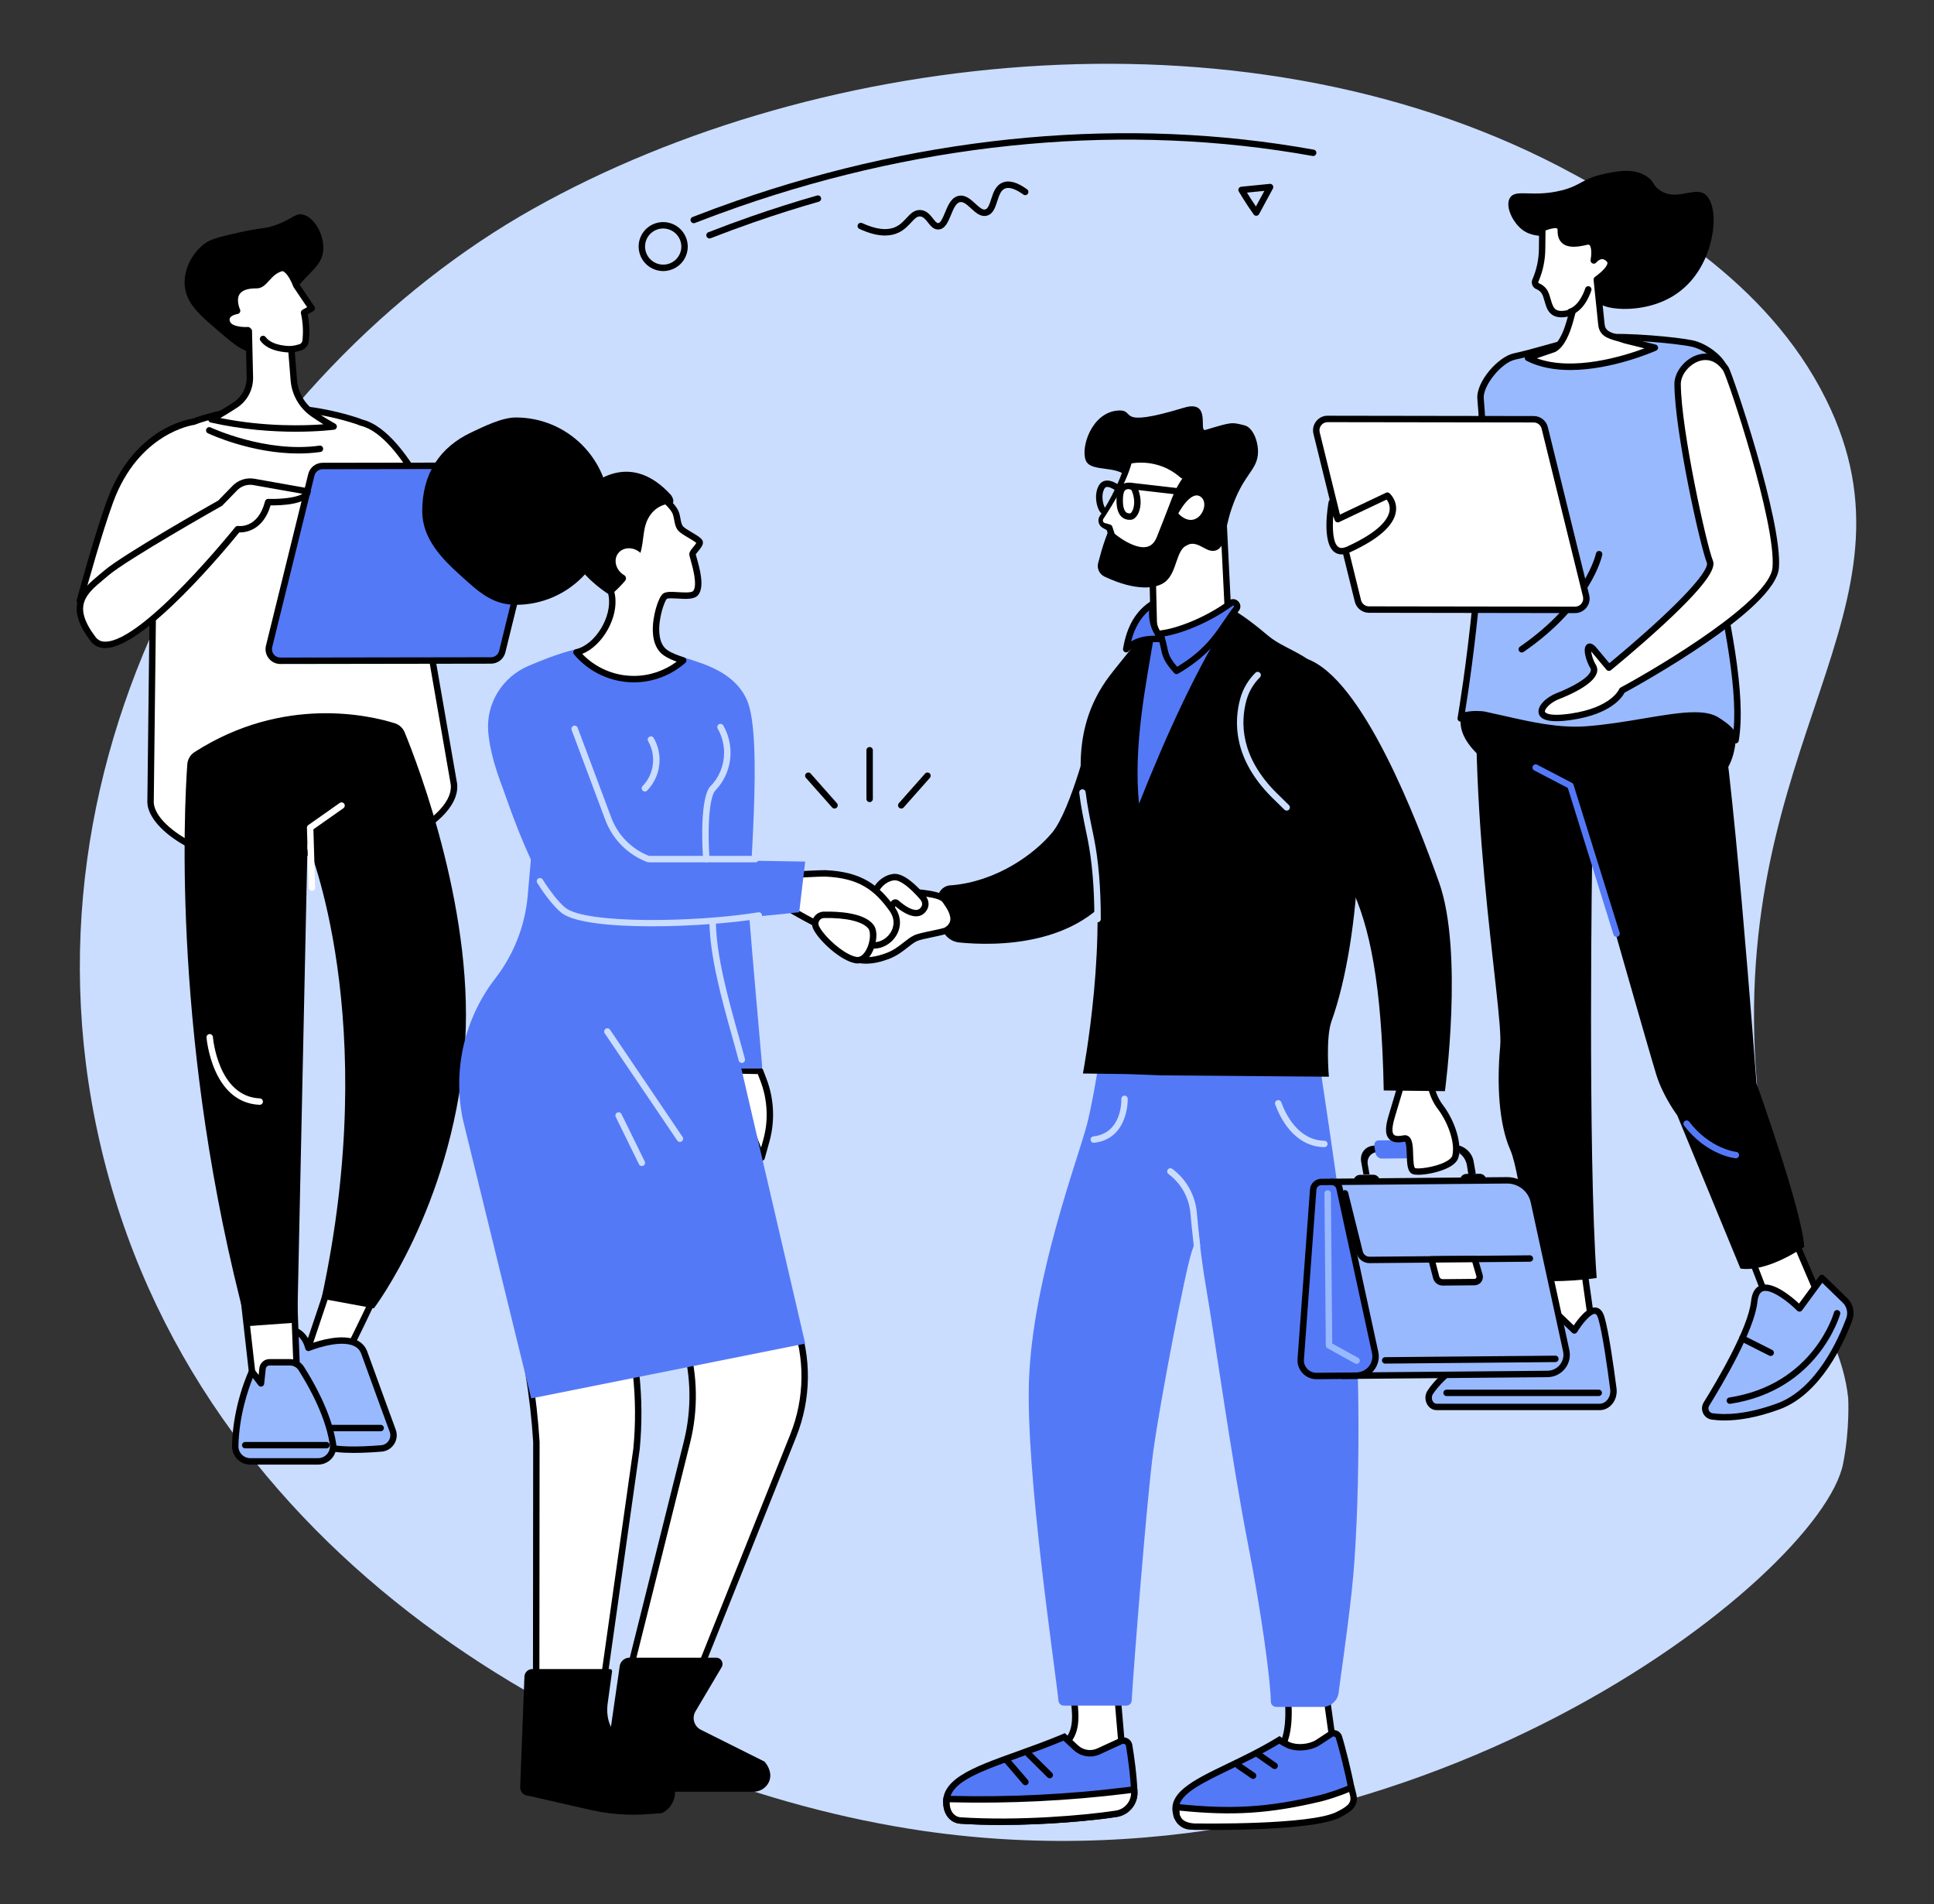<svg xmlns="http://www.w3.org/2000/svg" xmlns:xlink="http://www.w3.org/1999/xlink" width="1091" zoomAndPan="magnify" viewBox="0 0 818.25 805.5" height="1074" preserveAspectRatio="xMidYMid meet" version="1.0"><rect x="0" y="0" width="818.25" height="805.5" fill="#333333" stroke="none"/><defs><g/></defs><path fill="#caddff" d="M 772.605 169.02 C 747.441 118.219 697.152 90.773 665.973 73.754 C 531.168 0.172 347.531 19.762 225.477 88.371 C 104.996 156.086 -0.004 316.426 44.012 490.637 C 88.195 665.516 260.156 755.434 390.223 774.5 C 596.754 804.77 770.281 667.047 779.781 619.25 C 782.711 604.508 781.945 591.445 781.945 591.445 C 778.277 556.938 749.902 536.434 743.293 457.793 C 731.129 313.094 816.742 258.109 772.605 169.02 " fill-opacity="1" fill-rule="nonzero"/><path fill="#ffffff" d="M 753.918 511.719 C 755.344 515.375 771.43 552.773 771.43 552.773 L 759.324 567.949 L 750.953 558.168 L 734.438 515.375 L 753.918 511.719 " fill-opacity="1" fill-rule="nonzero"/><path fill="#000000" d="M 752.137 557.461 L 759.285 565.816 L 769.863 552.566 C 767.684 547.488 755.742 519.719 753.078 513.262 L 736.289 516.406 Z M 759.324 569.305 C 758.93 569.305 758.551 569.133 758.293 568.828 L 749.922 559.051 C 749.82 558.938 749.742 558.801 749.684 558.656 L 733.164 515.863 C 733.023 515.488 733.051 515.062 733.25 514.715 C 733.445 514.359 733.785 514.117 734.184 514.035 L 753.668 510.383 C 754.309 510.262 754.945 510.617 755.184 511.227 C 756.586 514.816 772.52 551.867 772.68 552.242 C 772.875 552.699 772.809 553.23 772.496 553.625 L 760.387 568.793 C 760.133 569.113 759.75 569.297 759.348 569.305 C 759.34 569.305 759.332 569.305 759.324 569.305 " fill-opacity="1" fill-rule="nonzero"/><path fill="#99b9ff" d="M 780.578 550.117 C 782.719 552.195 783.43 555.34 782.395 558.145 C 778.867 567.668 769.332 588.781 752.332 594.988 C 738.805 599.93 729.547 599.949 724.383 599.215 C 721.934 598.867 720.668 596.09 721.973 593.984 C 727.633 584.852 740.973 562.297 742.191 550.668 C 743.738 535.867 761.332 553.523 761.332 553.523 L 770.809 540.652 L 780.578 550.117 " fill-opacity="1" fill-rule="nonzero"/><path fill="#000000" d="M 746.906 546.109 C 746.523 546.109 746.164 546.164 745.844 546.277 C 744.582 546.723 743.809 548.246 743.539 550.805 C 742.297 562.703 728.852 585.465 723.129 594.699 C 722.746 595.316 722.703 596.047 723.012 596.707 C 723.309 597.348 723.879 597.773 724.574 597.871 C 729.797 598.609 738.773 598.496 751.871 593.715 C 768.465 587.648 777.855 566.488 781.121 557.672 C 781.969 555.375 781.387 552.793 779.633 551.094 C 779.629 551.094 779.629 551.094 779.629 551.094 L 770.98 542.707 L 762.426 554.332 C 762.191 554.648 761.828 554.848 761.434 554.879 C 761.031 554.898 760.648 554.766 760.371 554.484 C 756.926 551.027 750.609 546.109 746.906 546.109 Z M 729.621 600.926 C 727.516 600.926 725.703 600.777 724.191 600.562 C 722.594 600.332 721.234 599.32 720.551 597.855 C 719.855 596.371 719.961 594.66 720.82 593.27 C 726.445 584.195 739.656 561.863 740.84 550.527 C 741.223 546.836 742.605 544.543 744.941 543.715 C 750.113 541.887 758.109 548.633 761.156 551.473 L 769.715 539.844 C 769.945 539.535 770.301 539.332 770.695 539.301 C 771.086 539.266 771.473 539.406 771.75 539.676 L 781.523 549.141 C 784.047 551.59 784.891 555.309 783.664 558.617 C 780.27 567.785 770.461 589.816 752.801 596.266 C 742.91 599.879 735.211 600.926 729.621 600.926 " fill-opacity="1" fill-rule="nonzero"/><path fill="#000000" d="M 731.871 593.902 C 731.211 593.902 730.633 593.422 730.531 592.754 C 730.414 592.008 730.926 591.316 731.668 591.199 C 767.324 585.703 775.848 555.523 775.93 555.223 C 776.121 554.496 776.867 554.062 777.59 554.262 C 778.316 554.457 778.746 555.203 778.547 555.926 C 778.461 556.25 769.469 588.121 732.078 593.887 C 732.008 593.898 731.938 593.902 731.871 593.902 " fill-opacity="1" fill-rule="nonzero"/><path fill="#000000" d="M 749.16 573.645 C 748.949 573.645 748.746 573.598 748.547 573.5 L 736.527 567.43 C 735.855 567.094 735.59 566.273 735.926 565.605 C 736.262 564.934 737.082 564.668 737.75 565.004 L 749.773 571.078 C 750.441 571.414 750.707 572.23 750.371 572.902 C 750.133 573.375 749.652 573.645 749.16 573.645 " fill-opacity="1" fill-rule="nonzero"/><path fill="#ffffff" d="M 670.047 535.852 L 674.66 568.555 L 659.562 568.555 L 649.719 533.035 L 670.047 535.852 " fill-opacity="1" fill-rule="nonzero"/><path fill="#000000" d="M 660.594 567.195 L 673.094 567.195 L 668.844 537.059 L 651.582 534.66 Z M 674.66 569.914 L 659.562 569.914 C 658.949 569.914 658.414 569.504 658.254 568.918 L 648.41 533.395 C 648.293 532.957 648.398 532.48 648.699 532.141 C 649 531.793 649.461 531.621 649.91 531.688 L 670.23 534.508 C 670.836 534.59 671.309 535.062 671.391 535.664 L 676 568.367 C 676.055 568.758 675.938 569.152 675.68 569.445 C 675.422 569.742 675.051 569.914 674.66 569.914 " fill-opacity="1" fill-rule="nonzero"/><path fill="#99b9ff" d="M 607.852 595.207 L 676.766 595.207 C 680.355 595.207 683.109 591.59 682.586 587.555 C 681.402 578.395 679.309 563.535 677.5 557.473 C 674.801 548.41 666.082 562.844 666.082 562.844 L 656.461 553.633 C 656.461 553.633 615.559 573.078 605.133 589.004 C 603.453 591.566 605.043 595.207 607.852 595.207 " fill-opacity="1" fill-rule="nonzero"/><path fill="#000000" d="M 656.203 555.27 C 650.336 558.141 615.555 575.566 606.27 589.746 C 605.695 590.625 605.648 591.793 606.156 592.727 C 606.336 593.062 606.867 593.848 607.852 593.848 L 676.766 593.848 C 677.945 593.848 679.062 593.316 679.91 592.352 C 680.98 591.133 681.465 589.449 681.242 587.727 C 680.133 579.176 678.004 563.914 676.199 557.859 C 676.031 557.285 675.555 555.938 674.848 555.848 C 673.02 555.617 669.285 560.172 667.246 563.547 C 667.031 563.898 666.672 564.133 666.266 564.191 C 665.852 564.238 665.441 564.109 665.148 563.824 Z M 676.766 596.566 L 607.852 596.566 C 606.148 596.566 604.621 595.613 603.766 594.023 C 602.773 592.195 602.863 589.984 603.992 588.258 C 614.512 572.199 654.195 553.207 655.879 552.406 C 656.383 552.164 656.992 552.262 657.402 552.652 L 665.828 560.723 C 667.703 557.926 671.684 552.688 675.195 553.152 C 676.875 553.371 678.094 554.688 678.805 557.078 C 680.57 563.008 682.566 576.828 683.934 587.379 C 684.258 589.879 683.535 592.344 681.953 594.141 C 680.582 595.707 678.738 596.566 676.766 596.566 " fill-opacity="1" fill-rule="nonzero"/><path fill="#000000" d="M 676.406 590.605 L 612.031 590.605 C 611.281 590.605 610.672 589.996 610.672 589.246 C 610.672 588.496 611.281 587.891 612.031 587.891 L 676.406 587.891 C 677.156 587.891 677.762 588.496 677.762 589.246 C 677.762 589.996 677.156 590.605 676.406 590.605 " fill-opacity="1" fill-rule="nonzero"/><path fill="#000000" d="M 649.719 576.785 C 649.277 576.785 648.844 576.566 648.578 576.164 L 640.34 563.41 C 639.934 562.777 640.117 561.938 640.742 561.531 C 641.375 561.121 642.219 561.305 642.625 561.934 L 650.863 574.688 C 651.27 575.316 651.09 576.16 650.461 576.566 C 650.23 576.715 649.977 576.785 649.719 576.785 " fill-opacity="1" fill-rule="nonzero"/><path fill="#000000" d="M 731.52 296.016 C 737.484 308.891 734.648 329.68 720.945 332.535 C 693.621 338.238 642.695 332.516 630.137 323.23 C 611.441 309.41 619.832 299.43 619.832 299.43 C 619.832 299.43 631.594 258.098 688.477 264.418 C 709.469 266.754 724.289 280.398 731.52 296.016 " fill-opacity="1" fill-rule="nonzero"/><path fill="#000000" d="M 705.77 252.77 C 705.77 252.77 718.43 263.332 726.148 291.012 C 732.562 314.02 743.152 458.309 743.152 458.309 C 743.152 458.309 762.391 511.871 763.352 527.445 C 763.352 527.445 748.086 538.34 736.363 536.668 L 709.617 471.836 C 709.617 471.836 703.715 464.008 700.836 454.906 C 697.961 445.809 673.648 360.219 673.648 360.219 C 673.648 360.219 671.684 486.797 675.527 540.652 C 675.527 540.652 658.086 543.32 647.672 541.059 C 647.672 541.059 643.688 497.117 638.949 486.367 C 634.207 475.617 633.199 458.773 634.715 442.629 C 636.23 426.492 617.934 332.105 627.094 252.77 L 705.77 252.77 " fill-opacity="1" fill-rule="nonzero"/><path fill="#5479f7" d="M 734.438 490.012 C 734.391 490.012 734.344 490.012 734.301 490.008 C 733.801 489.957 722.039 488.668 712.52 476.191 C 712.066 475.594 712.18 474.742 712.773 474.285 C 713.371 473.832 714.227 473.945 714.68 474.539 C 723.449 486.035 734.461 487.293 734.57 487.305 C 735.312 487.379 735.855 488.043 735.781 488.793 C 735.715 489.488 735.125 490.012 734.438 490.012 " fill-opacity="1" fill-rule="nonzero"/><path fill="#5479f7" d="M 683.949 396.34 C 683.367 396.34 682.836 395.969 682.648 395.387 L 663.32 333.34 L 649.094 325.918 C 648.426 325.57 648.168 324.75 648.516 324.086 C 648.863 323.418 649.684 323.164 650.348 323.512 L 665.074 331.191 C 665.398 331.355 665.637 331.648 665.742 331.992 L 685.246 394.574 C 685.469 395.289 685.07 396.055 684.352 396.277 C 684.219 396.316 684.086 396.34 683.949 396.34 " fill-opacity="1" fill-rule="nonzero"/><path fill="#99b9ff" d="M 734.312 313.141 C 733.258 309.109 729.25 306.535 726.41 304.711 C 717.57 299.027 694.727 306.883 671.117 308.609 C 656.699 309.664 642.07 305.348 628.047 302.391 C 625.48 301.855 618.109 302.074 618.02 303.965 C 618.02 303.965 631.52 226.535 626.406 168.715 C 625.852 162.43 634.512 152.188 640.676 150.836 C 653.883 147.949 663.27 143.715 677.637 142.75 C 688.398 142.027 709.457 143.918 716.035 145.348 C 722.676 146.793 731.254 154.023 729.508 158.402 L 713.984 180.98 C 720.965 225.926 739.113 283.703 734.312 313.141 " fill-opacity="1" fill-rule="nonzero"/><path fill="#000000" d="M 716.984 301.309 C 721.164 301.309 724.605 301.934 727.145 303.566 C 729.059 304.797 731.617 306.441 733.48 308.719 C 735.145 289.008 728.512 258.484 722.082 228.895 C 718.586 212.816 714.973 196.188 712.641 181.184 C 712.586 180.844 712.664 180.496 712.863 180.207 L 728.285 157.777 C 728.555 156.93 728.168 155.906 727.781 155.188 C 725.898 151.637 720.273 147.66 715.75 146.68 C 708.977 145.203 688.047 143.414 677.727 144.109 C 668.398 144.73 661.195 146.758 653.574 148.902 C 649.609 150.02 645.508 151.168 640.965 152.164 C 635.188 153.43 627.289 163.258 627.762 168.598 C 632.27 219.602 622.215 286.555 619.844 301.266 C 622.641 300.594 626.652 300.711 628.324 301.062 C 630.961 301.621 633.668 302.23 636.281 302.824 C 647.695 305.414 659.496 308.098 671.02 307.254 C 679.422 306.637 687.906 305.211 695.391 303.953 C 703.762 302.543 711.105 301.309 716.984 301.309 Z M 734.309 314.496 C 733.695 314.496 733.156 314.082 733 313.48 C 732.078 309.965 728.379 307.59 725.68 305.852 C 720.445 302.492 709.047 304.41 695.844 306.633 C 688.297 307.902 679.75 309.34 671.215 309.965 C 659.297 310.84 647.289 308.113 635.684 305.477 C 633.078 304.883 630.383 304.273 627.766 303.723 C 625.359 303.215 620.348 303.57 619.332 304.297 C 619.172 304.953 618.543 305.387 617.867 305.316 C 617.156 305.234 616.629 304.613 616.66 303.902 C 616.668 303.777 616.684 303.645 616.723 303.496 C 617.527 298.758 629.953 224.254 625.055 168.836 C 624.41 161.57 633.785 150.953 640.387 149.508 C 644.852 148.531 648.91 147.391 652.836 146.289 C 660.605 144.102 667.938 142.039 677.543 141.395 C 688.414 140.668 709.398 142.516 716.324 144.02 C 721.598 145.168 727.941 149.699 730.18 153.91 C 731.145 155.723 731.348 157.449 730.766 158.906 C 730.73 159 730.684 159.09 730.625 159.172 L 715.406 181.301 C 717.727 196.086 721.289 212.469 724.734 228.32 C 732.016 261.82 738.895 293.465 735.652 313.359 C 735.547 313.988 735.016 314.469 734.375 314.496 C 734.352 314.496 734.328 314.496 734.309 314.496 " fill-opacity="1" fill-rule="nonzero"/><path fill="#000000" d="M 643.84 276.043 C 643.41 276.043 642.984 275.836 642.723 275.453 C 642.297 274.836 642.453 273.992 643.074 273.566 C 670.738 254.469 675.195 234.363 675.234 234.16 C 675.387 233.426 676.105 232.953 676.84 233.109 C 677.574 233.262 678.047 233.98 677.895 234.715 C 677.715 235.578 673.168 256.098 644.613 275.805 C 644.379 275.965 644.105 276.043 643.84 276.043 " fill-opacity="1" fill-rule="nonzero"/><path fill="#ffffff" d="M 666.375 258.012 L 579.18 257.875 C 576.973 257.871 575.047 256.363 574.52 254.219 L 557.023 183.191 C 556.277 180.16 558.574 177.227 561.699 177.234 L 648.895 177.367 C 651.105 177.371 653.027 178.879 653.555 181.023 L 671.047 252.051 C 671.797 255.086 669.5 258.016 666.375 258.012 " fill-opacity="1" fill-rule="nonzero"/><path fill="#000000" d="M 666.375 256.648 C 666.379 256.648 666.379 256.648 666.383 256.648 C 667.445 256.648 668.438 256.172 669.098 255.332 C 669.754 254.488 669.988 253.414 669.734 252.375 L 652.238 181.348 C 651.859 179.809 650.48 178.727 648.895 178.723 L 561.699 178.594 C 561.695 178.594 561.695 178.594 561.691 178.594 C 560.629 178.594 559.637 179.074 558.977 179.914 C 558.32 180.754 558.086 181.832 558.34 182.867 L 575.836 253.895 C 576.219 255.434 577.59 256.516 579.18 256.516 Z M 666.383 259.371 C 666.379 259.371 666.375 259.371 666.371 259.371 L 579.176 259.234 C 576.336 259.23 573.879 257.301 573.199 254.543 L 555.703 183.52 C 555.25 181.664 555.664 179.738 556.844 178.234 C 558.02 176.73 559.805 175.832 561.699 175.875 L 648.895 176.008 C 651.738 176.012 654.199 177.945 654.875 180.699 L 672.367 251.727 C 672.828 253.578 672.41 255.504 671.234 257.008 C 670.055 258.508 668.289 259.371 666.383 259.371 " fill-opacity="1" fill-rule="nonzero"/><path fill="#ffffff" d="M 563.449 212.531 L 566 219.637 L 586.984 209.68 C 586.984 209.68 598.496 219.684 570.531 232.441 C 558.875 237.75 563.449 212.531 563.449 212.531 " fill-opacity="1" fill-rule="nonzero"/><path fill="#000000" d="M 564.082 218.32 C 563.664 223.703 563.957 229.625 566.156 231.34 C 566.477 231.586 567.453 232.352 569.969 231.203 C 583.855 224.867 587.387 219.484 587.898 216.082 C 588.238 213.84 587.309 212.188 586.656 211.34 L 566.582 220.863 C 566.234 221.027 565.836 221.039 565.484 220.891 C 565.125 220.742 564.852 220.457 564.723 220.094 Z M 567.605 234.539 C 566.438 234.539 565.395 234.188 564.484 233.484 C 559.191 229.363 561.801 214.023 562.117 212.289 C 562.223 211.68 562.727 211.223 563.34 211.176 C 563.941 211.129 564.523 211.492 564.727 212.07 L 566.773 217.766 L 586.398 208.453 C 586.891 208.227 587.465 208.305 587.871 208.652 C 588.012 208.777 591.281 211.676 590.594 216.426 C 589.734 222.363 583.176 228.168 571.094 233.676 C 569.832 234.25 568.664 234.539 567.605 234.539 " fill-opacity="1" fill-rule="nonzero"/><path fill="#ffffff" d="M 674.688 275.23 C 670.664 270.34 671.328 277.512 674.008 281.938 C 676.684 286.367 665.988 291.824 659.098 294.492 C 652.207 297.152 645.965 305.918 664.539 303.246 C 683.117 300.578 686.277 292.074 686.277 292.074 C 686.277 292.074 749.855 257.824 751.285 240.16 C 752.855 220.699 731.789 158.41 730.199 156.09 C 722.465 144.816 709.73 154.441 709.77 162.484 C 709.875 181.867 720.633 230.906 723.422 237.602 C 726.582 245.191 680.719 282.457 680.719 282.457 C 680.719 282.457 678.711 280.129 674.688 275.23 " fill-opacity="1" fill-rule="nonzero"/><path fill="#000000" d="M 673.219 275.613 C 673.352 276.945 673.945 279.211 675.168 281.234 C 675.84 282.344 675.965 283.594 675.539 284.855 C 673.859 289.781 663.824 294.117 659.59 295.758 C 655.902 297.184 653.355 300.027 653.645 301.129 C 653.652 301.152 654.348 303.344 664.348 301.906 C 681.719 299.406 684.98 291.664 685.008 291.582 C 685.129 291.289 685.352 291.027 685.633 290.879 C 703.137 281.445 748.812 253.934 749.93 240.055 C 751.461 221.141 731.121 160.266 729.07 156.84 C 726.43 152.992 722.867 151.523 719.047 152.715 C 714.734 154.066 711.109 158.535 711.129 162.477 C 711.234 181.824 722.074 230.84 724.672 237.078 C 725.766 239.695 724.422 245.102 704.18 263.867 C 693.203 274.051 681.688 283.418 681.574 283.508 C 681.004 283.969 680.168 283.898 679.691 283.344 C 679.668 283.316 677.625 280.945 673.637 276.098 C 673.48 275.906 673.34 275.75 673.219 275.613 Z M 658.484 305.109 C 654.051 305.109 651.59 304.02 651.016 301.816 C 650.188 298.641 654.312 294.887 658.609 293.223 C 665.031 290.742 671.961 286.918 672.965 283.98 C 673.137 283.473 673.102 283.062 672.848 282.641 C 671.168 279.867 669.273 274.137 671.473 272.578 C 673.238 271.328 675.113 273.617 675.734 274.371 C 678.219 277.395 679.941 279.445 680.887 280.559 C 683.941 278.043 693.324 270.23 702.34 261.867 C 722.746 242.949 722.434 238.77 722.164 238.121 C 719.461 231.625 708.52 182.641 708.414 162.488 C 708.383 157.375 712.793 151.828 718.238 150.121 C 723.211 148.562 727.984 150.457 731.316 155.32 C 732.723 157.367 754.242 220.387 752.637 240.27 C 751.211 257.91 693.219 289.848 687.32 293.055 C 686.293 295.043 681.508 302.18 664.73 304.59 C 662.332 304.938 660.25 305.109 658.484 305.109 " fill-opacity="1" fill-rule="nonzero"/><path fill="#000000" d="M 673.797 126.449 C 676.938 129.504 680.871 130.105 682.77 130.395 C 686.742 130.992 703.73 131.926 715.172 119.125 C 726.371 106.59 727.508 86.184 721.117 82.023 C 716.523 79.035 709.234 85.191 702.32 80.547 C 699.258 78.492 699.984 76.812 696.727 74.637 C 691.242 70.961 684.195 72.383 678.797 73.547 C 668.949 75.672 669.273 78.395 660.609 80.562 C 648.273 83.648 641.254 79.727 638.832 83.699 C 636.91 86.867 639.371 92.641 642.703 95.992 C 649.59 102.922 658.133 97.066 663.43 103.465 C 666.719 107.438 666.25 112.879 671.152 122.723 C 671.543 123.508 672.301 124.992 673.797 126.449 " fill-opacity="1" fill-rule="nonzero"/><path fill="#ffffff" d="M 664.164 136.039 C 664.535 134.773 664.926 133.367 665.297 131.898 C 662.512 133.047 659.59 133.23 657.867 132.285 C 655.734 131.117 655.348 128.812 654.488 126.059 C 654.133 124.91 653.805 123.566 652.605 122.395 C 651.965 121.773 651.25 121.363 650.562 121.09 C 649.719 120.746 649.27 119.82 649.5 118.938 L 649.719 118.418 C 651.473 114.301 652.395 109.879 652.441 105.406 L 652.539 96.574 C 657.355 94.66 659.113 94.984 659.77 95.75 C 660.016 96.031 660.371 96.219 660.355 97.574 C 660.273 104.137 666.168 103.465 671.102 102.254 C 676.039 101.047 674.305 110.203 674.305 110.203 C 674.305 110.203 677.367 106.242 680.773 109.68 C 683.219 112.145 678.465 116.176 675.578 118.262 L 677.535 137.234 C 678.047 142.227 682.742 142.176 687.453 143.906 L 700.16 147.082 C 700.16 147.082 666.926 161.863 646.453 151.418 L 657.422 147.66 C 661.176 145.641 663.188 139.398 664.164 136.039 " fill-opacity="1" fill-rule="nonzero"/><path fill="#000000" d="M 657.426 147.66 L 657.434 147.66 Z M 650.203 151.57 C 665.727 157.25 687.082 150.586 695.734 147.375 L 687.121 145.227 C 687.078 145.211 687.027 145.199 686.984 145.18 C 685.988 144.816 684.98 144.531 684.004 144.25 C 680.402 143.23 676.676 142.176 676.18 137.375 L 674.227 118.402 C 674.18 117.922 674.387 117.449 674.781 117.16 C 678.57 114.43 680.008 112.367 680.09 111.352 C 680.113 111.066 680.031 110.859 679.809 110.637 C 679.105 109.926 678.426 109.59 677.742 109.637 C 676.664 109.695 675.668 110.668 675.379 111.039 C 674.988 111.527 674.316 111.691 673.746 111.434 C 673.176 111.176 672.855 110.562 672.973 109.945 C 673.344 107.961 673.457 104.598 672.508 103.695 C 672.418 103.613 672.176 103.391 671.426 103.574 C 668.008 104.406 663.758 105.102 661.156 103.031 C 659.691 101.867 658.961 100.023 658.996 97.559 C 659 97 658.93 96.832 658.93 96.832 L 658.875 96.785 C 658.828 96.734 658.781 96.684 658.738 96.637 C 658.73 96.629 657.91 96.027 653.887 97.512 L 653.797 105.422 C 653.75 110.094 652.797 114.648 650.973 118.949 L 650.801 119.355 C 650.777 119.555 650.883 119.754 651.066 119.828 C 652.02 120.207 652.859 120.746 653.547 121.422 C 654.891 122.727 655.336 124.176 655.688 125.34 L 655.789 125.652 C 655.91 126.047 656.02 126.434 656.133 126.805 C 656.801 129.074 657.242 130.395 658.52 131.094 C 659.84 131.82 662.359 131.637 664.777 130.645 C 665.25 130.449 665.797 130.539 666.184 130.871 C 666.57 131.207 666.734 131.734 666.609 132.23 C 666.273 133.578 665.887 134.984 665.473 136.422 C 664.219 140.723 662.09 146.691 658.066 148.855 C 658 148.895 657.934 148.922 657.867 148.945 Z M 664.375 156.539 C 657.898 156.539 651.438 155.484 645.836 152.621 C 645.348 152.379 645.059 151.863 645.098 151.316 C 645.137 150.773 645.496 150.309 646.012 150.129 L 656.871 146.414 C 660.297 144.469 662.223 137.852 662.859 135.66 C 663.031 135.082 663.191 134.508 663.348 133.934 C 660.977 134.469 658.754 134.32 657.211 133.473 C 654.887 132.203 654.227 129.953 653.527 127.574 C 653.422 127.215 653.312 126.844 653.191 126.465 L 653.094 126.137 C 652.785 125.137 652.496 124.191 651.656 123.367 C 651.215 122.941 650.68 122.602 650.055 122.344 C 648.582 121.758 647.781 120.145 648.191 118.594 C 648.203 118.535 648.227 118.473 648.25 118.41 L 648.473 117.887 C 650.156 113.91 651.035 109.707 651.086 105.391 L 651.18 96.559 C 651.188 96.008 651.523 95.516 652.039 95.312 C 656.754 93.438 659.457 93.301 660.801 94.863 C 661.379 95.473 661.727 96.145 661.711 97.594 C 661.688 99.199 662.062 100.281 662.848 100.906 C 664.547 102.254 668.191 101.57 670.781 100.938 C 672.594 100.488 673.738 101.121 674.375 101.73 C 675.727 103.008 676.012 105.34 675.969 107.297 C 676.449 107.098 676.988 106.961 677.566 106.926 C 678.602 106.863 680.16 107.125 681.738 108.723 C 682.52 109.512 682.883 110.492 682.793 111.574 C 682.621 113.676 680.676 116.137 677.008 118.898 L 678.887 137.094 C 679.176 139.938 680.992 140.574 684.742 141.637 C 685.746 141.922 686.781 142.219 687.848 142.605 L 700.488 145.762 C 701.051 145.902 701.461 146.387 701.512 146.965 C 701.562 147.543 701.238 148.086 700.711 148.32 C 699.699 148.773 681.973 156.535 664.375 156.539 " fill-opacity="1" fill-rule="nonzero"/><path fill="#000000" d="M 664.43 133.258 C 663.867 133.258 663.34 132.902 663.141 132.34 C 662.898 131.633 663.273 130.863 663.984 130.617 C 668.566 129.027 670.656 122.117 670.676 122.051 C 670.883 121.332 671.637 120.926 672.359 121.129 C 673.078 121.344 673.492 122.094 673.281 122.812 C 673.18 123.156 670.785 131.137 664.871 133.184 C 664.723 133.23 664.578 133.258 664.43 133.258 " fill-opacity="1" fill-rule="nonzero"/><path fill="#000000" d="M 108.48 148.742 C 103.941 149.875 99.504 146.09 92.621 140.211 C 84.258 133.066 78.43 128.094 78.117 120.078 C 77.844 113.039 81.934 106.504 86.648 103.012 C 89.352 101.008 93.453 100.082 101.656 98.234 C 111.043 96.117 112.254 96.957 117.691 94.824 C 124.023 92.34 125.016 90.176 127.926 90.727 C 132.637 91.613 136.891 98.57 136.793 105.062 C 136.672 113.648 129.035 114.934 120.422 128.945 C 113.223 140.66 113.863 147.398 108.48 148.742 " fill-opacity="1" fill-rule="nonzero"/><path fill="#ffffff" d="M 192.039 331.648 L 176.539 242.371 L 191.352 233.887 C 191.352 233.887 173.207 183.617 152.863 178.781 L 152.863 178.789 C 152.121 178.477 151.363 178.188 150.586 177.938 C 122.688 169.047 99.344 172.637 84.023 177.637 C 83.32 177.863 82.633 178.125 81.957 178.406 C 81.957 178.406 57.867 181.297 46.609 211.984 C 41.039 227.164 33.781 254.164 33.781 254.164 L 64.695 254.023 L 63.695 339.434 C 64.062 347.32 74.941 354.98 82.172 358.148 C 90.879 361.965 106.484 360.715 127.957 360.715 C 147.988 360.715 162.133 357.363 171.492 353.812 C 180.449 350.418 193.168 341.168 192.039 331.648 " fill-opacity="1" fill-rule="nonzero"/><path fill="#000000" d="M 64.695 252.66 C 65.059 252.66 65.406 252.805 65.66 253.062 C 65.918 253.324 66.059 253.672 66.055 254.039 L 65.055 339.449 C 65.391 346.652 76.066 353.988 82.715 356.902 C 89.324 359.797 100.176 359.66 115.195 359.465 C 119.25 359.414 123.438 359.359 127.957 359.359 C 144.594 359.359 159.078 357.066 171.012 352.543 C 179.543 349.309 191.684 340.496 190.695 331.84 L 175.203 242.605 C 175.102 242.043 175.367 241.477 175.863 241.191 L 189.672 233.277 C 186.926 226.051 170.43 184.543 152.684 180.137 C 152.566 180.121 152.449 180.094 152.336 180.043 C 151.52 179.699 150.832 179.441 150.176 179.234 C 122.293 170.348 99.043 174.164 84.445 178.926 C 83.801 179.141 83.137 179.387 82.48 179.66 C 82.359 179.711 82.238 179.742 82.109 179.758 C 81.664 179.816 58.656 183.094 47.883 212.453 C 43.207 225.207 37.254 246.613 35.559 252.801 L 64.691 252.66 C 64.691 252.66 64.695 252.66 64.695 252.66 Z M 105.23 362.27 C 94.938 362.27 87.117 361.801 81.625 359.391 C 74.09 356.094 62.734 348.07 62.34 339.496 L 63.324 255.387 L 33.789 255.523 C 33.785 255.523 33.785 255.523 33.781 255.523 C 33.359 255.523 32.961 255.332 32.703 254.996 C 32.445 254.66 32.359 254.223 32.469 253.812 C 32.543 253.543 39.805 226.578 45.332 211.516 C 56.344 181.512 79.082 177.445 81.598 177.086 C 82.273 176.809 82.945 176.559 83.602 176.344 C 98.578 171.457 122.426 167.543 150.996 176.641 C 151.695 176.863 152.41 177.129 153.238 177.477 C 174.031 182.508 191.879 231.344 192.629 233.422 C 192.852 234.043 192.598 234.738 192.027 235.066 L 178.039 243.078 L 193.379 331.414 C 193.383 331.438 193.387 331.465 193.391 331.488 C 194.598 341.707 181.594 351.438 171.977 355.086 C 159.734 359.723 144.922 362.074 127.957 362.074 C 123.457 362.074 119.273 362.129 115.23 362.18 C 111.672 362.227 108.336 362.27 105.23 362.27 " fill-opacity="1" fill-rule="nonzero"/><path fill="#000000" d="M 126.23 191.848 C 106.285 191.848 88.801 183.688 87.957 183.289 C 87.277 182.969 86.988 182.156 87.312 181.477 C 87.633 180.797 88.441 180.512 89.117 180.832 C 89.352 180.938 112.504 191.734 135.168 188.523 C 135.906 188.414 136.602 188.934 136.707 189.672 C 136.812 190.418 136.293 191.105 135.551 191.215 C 132.422 191.656 129.293 191.848 126.23 191.848 " fill-opacity="1" fill-rule="nonzero"/><path fill="#5479f7" d="M 118.629 279.543 L 207.727 279.406 C 209.98 279.402 211.949 277.863 212.488 275.668 L 230.363 203.094 C 231.125 199.996 228.777 197.004 225.586 197.004 L 136.488 197.141 C 134.23 197.145 132.266 198.691 131.727 200.879 L 113.852 273.453 C 113.086 276.551 115.434 279.547 118.629 279.543 " fill-opacity="1" fill-rule="nonzero"/><path fill="#000000" d="M 225.594 198.367 C 225.59 198.367 225.59 198.367 225.586 198.367 L 136.488 198.5 C 134.852 198.508 133.434 199.613 133.043 201.203 L 115.168 273.777 C 114.906 274.844 115.145 275.957 115.824 276.824 C 116.504 277.688 117.555 278.207 118.625 278.184 L 207.723 278.047 C 209.359 278.047 210.777 276.934 211.168 275.344 L 229.043 202.77 C 229.309 201.703 229.066 200.594 228.387 199.727 C 227.711 198.859 226.691 198.367 225.594 198.367 Z M 118.621 280.902 C 116.684 280.902 114.883 280.027 113.688 278.504 C 112.488 276.977 112.066 275.016 112.531 273.129 L 130.406 200.555 C 131.098 197.75 133.598 195.785 136.484 195.781 L 225.582 195.645 C 225.586 195.645 225.59 195.645 225.594 195.645 C 227.531 195.645 229.328 196.52 230.523 198.047 C 231.727 199.578 232.145 201.531 231.684 203.418 L 213.809 275.992 C 213.117 278.797 210.617 280.762 207.727 280.766 L 118.629 280.902 C 118.625 280.902 118.625 280.902 118.621 280.902 " fill-opacity="1" fill-rule="nonzero"/><path fill="#ffffff" d="M 223.797 233.07 L 221.191 240.332 L 199.75 230.16 C 199.75 230.16 187.984 240.387 216.562 253.414 C 228.469 258.844 223.797 233.07 223.797 233.07 " fill-opacity="1" fill-rule="nonzero"/><path fill="#000000" d="M 200.074 231.816 C 199.406 232.68 198.434 234.387 198.785 236.703 C 199.312 240.188 202.922 245.703 217.125 252.176 C 219.711 253.355 220.719 252.57 221.051 252.312 C 223.324 250.543 223.609 244.391 223.168 238.848 L 222.469 240.793 C 222.34 241.152 222.062 241.441 221.711 241.59 C 221.355 241.734 220.957 241.727 220.609 241.559 Z M 219.551 255.535 C 218.469 255.535 217.285 255.238 216 254.652 C 203.664 249.027 196.965 243.105 196.09 237.051 C 195.391 232.215 198.719 229.262 198.859 229.133 C 199.266 228.785 199.848 228.703 200.336 228.934 L 220.418 238.461 L 222.52 232.613 C 222.727 232.035 223.289 231.68 223.91 231.719 C 224.523 231.766 225.023 232.223 225.133 232.828 C 225.453 234.602 228.117 250.258 222.719 254.457 C 221.801 255.172 220.742 255.535 219.551 255.535 " fill-opacity="1" fill-rule="nonzero"/><path fill="#ffffff" d="M 93.172 212.848 C 93.172 212.848 53.156 235.398 44.906 242.473 C 36.652 249.547 27.703 254.922 39.371 270.344 C 51.043 285.766 100.598 223.848 100.598 223.848 C 100.598 223.848 110.137 225.41 113.449 212.41 C 113.449 212.41 129.555 212.961 130.129 207.906 L 107.41 203.875 C 104.473 203.352 101.469 204.324 99.387 206.461 L 93.172 212.848 " fill-opacity="1" fill-rule="nonzero"/><path fill="#000000" d="M 93.172 212.848 L 93.18 212.848 Z M 105.836 205.094 C 103.793 205.094 101.812 205.918 100.359 207.406 L 94.145 213.797 C 94.055 213.887 93.949 213.965 93.836 214.031 C 93.438 214.258 53.844 236.598 45.789 243.504 C 45.145 244.059 44.5 244.598 43.859 245.129 C 36.379 251.387 30.469 256.324 40.453 269.527 C 41.418 270.801 42.715 271.43 44.422 271.453 C 44.457 271.453 44.496 271.453 44.531 271.453 C 60.57 271.461 99.148 223.48 99.539 222.996 C 99.844 222.613 100.332 222.426 100.82 222.504 C 101.152 222.555 109.188 223.637 112.133 212.074 C 112.289 211.457 112.852 211 113.496 211.051 C 118.652 211.23 125.574 210.551 127.945 208.895 L 107.172 205.211 C 106.727 205.133 106.281 205.094 105.836 205.094 Z M 44.516 274.168 C 44.473 274.168 44.43 274.168 44.387 274.168 C 41.824 274.137 39.77 273.125 38.289 271.164 C 26.742 255.902 34.559 249.367 42.117 243.047 C 42.75 242.52 43.387 241.984 44.02 241.441 C 52.09 234.523 89.109 213.578 92.332 211.758 L 98.414 205.508 C 100.812 203.051 104.262 201.934 107.648 202.535 L 130.367 206.566 C 131.074 206.688 131.559 207.348 131.477 208.059 C 130.855 213.504 118.859 213.859 114.477 213.793 C 111.293 224.527 103.746 225.301 101.215 225.246 C 96.602 230.945 61.074 274.168 44.516 274.168 " fill-opacity="1" fill-rule="nonzero"/><path fill="#ffffff" d="M 140.715 539.32 L 127.449 578.918 C 127.449 578.918 141.898 577.688 143.281 577.957 C 144.664 578.227 161.566 541.84 161.566 541.84 L 140.715 539.32 " fill-opacity="1" fill-rule="nonzero"/><path fill="#000000" d="M 143.492 576.613 C 143.504 576.613 143.52 576.621 143.531 576.621 C 143.52 576.621 143.504 576.613 143.492 576.613 Z M 143.531 576.621 Z M 141.652 540.805 L 129.395 577.391 C 133.75 577.035 140.406 576.531 142.801 576.57 C 144.918 573.711 153.746 555.395 159.547 542.965 Z M 127.449 580.281 C 127.035 580.281 126.641 580.09 126.379 579.758 C 126.098 579.402 126.016 578.926 126.16 578.488 L 139.426 538.891 C 139.633 538.277 140.234 537.895 140.879 537.973 L 161.73 540.492 C 162.16 540.543 162.543 540.797 162.754 541.18 C 162.965 541.562 162.984 542.02 162.801 542.414 C 162.758 542.504 158.52 551.625 154.164 560.594 C 144.91 579.664 144.355 579.547 143.023 579.289 C 142.09 579.16 134.426 579.688 127.562 580.277 C 127.523 580.277 127.488 580.281 127.449 580.281 " fill-opacity="1" fill-rule="nonzero"/><path fill="#99b9ff" d="M 130.488 570.219 C 130.488 570.219 150.441 562.035 154.129 572.305 C 158.824 585.367 166.16 605.297 166.16 605.297 C 167.406 608.766 165.016 612.465 161.344 612.762 C 154.051 613.348 143.176 613.82 138.105 612.043 C 130.105 609.234 116.836 583.906 116.836 583.906 L 120.926 562.359 C 120.926 562.359 128.164 561.34 130.488 570.219 " fill-opacity="1" fill-rule="nonzero"/><path fill="#000000" d="M 118.258 583.695 C 122.082 590.902 132.531 608.648 138.555 610.758 C 142.25 612.059 150.305 612.289 161.234 611.402 C 162.562 611.297 163.734 610.594 164.457 609.477 C 165.176 608.363 165.332 607.004 164.883 605.754 C 164.812 605.566 157.496 585.684 152.852 572.766 C 152.281 571.18 151.238 570.066 149.652 569.363 C 143.25 566.512 131.125 571.422 131 571.477 C 130.637 571.625 130.23 571.609 129.879 571.434 C 129.527 571.258 129.27 570.941 129.172 570.559 C 127.637 564.699 123.84 563.777 122.059 563.684 Z M 149.602 614.652 C 144.879 614.652 140.469 614.309 137.656 613.324 C 129.391 610.422 117.016 587.18 115.633 584.539 C 115.488 584.27 115.445 583.957 115.5 583.656 L 119.594 562.105 C 119.703 561.531 120.16 561.098 120.738 561.016 C 120.816 561.004 128.367 560.047 131.359 568.434 C 134.957 567.145 144.648 564.16 150.758 566.879 C 153.023 567.891 154.586 569.559 155.41 571.844 C 160.047 584.754 167.363 604.625 167.438 604.828 C 168.176 606.891 167.922 609.121 166.742 610.953 C 165.555 612.785 163.629 613.941 161.453 614.113 C 157.793 614.41 153.582 614.652 149.602 614.652 " fill-opacity="1" fill-rule="nonzero"/><path fill="#000000" d="M 161.051 605.492 L 140.559 605.492 C 139.805 605.492 139.199 604.887 139.199 604.133 C 139.199 603.383 139.805 602.773 140.559 602.773 L 161.051 602.773 C 161.801 602.773 162.41 603.383 162.41 604.133 C 162.41 604.887 161.801 605.492 161.051 605.492 " fill-opacity="1" fill-rule="nonzero"/><path fill="#ffffff" d="M 103.094 549.051 L 107.602 588.883 L 125.738 583.906 L 124.344 548.016 L 103.094 549.051 " fill-opacity="1" fill-rule="nonzero"/><path fill="#000000" d="M 104.605 550.336 L 108.773 587.152 L 124.34 582.887 L 123.039 549.438 Z M 107.602 590.242 C 107.332 590.242 107.07 590.164 106.84 590.008 C 106.512 589.789 106.297 589.434 106.254 589.039 L 101.746 549.199 C 101.703 548.832 101.816 548.453 102.062 548.168 C 102.305 547.883 102.652 547.711 103.031 547.691 L 124.277 546.66 C 124.645 546.648 124.992 546.77 125.262 547.016 C 125.527 547.262 125.684 547.602 125.699 547.965 L 127.094 583.855 C 127.121 584.488 126.707 585.051 126.098 585.219 L 107.961 590.191 C 107.844 590.227 107.723 590.242 107.602 590.242 " fill-opacity="1" fill-rule="nonzero"/><path fill="#99b9ff" d="M 105.891 618.234 L 134.586 618.234 C 138.469 618.234 141.453 614.789 140.883 610.949 C 139.926 604.465 136.805 593.715 127.449 578.918 C 126.426 577.305 124.645 576.324 122.734 576.324 L 114.008 576.324 C 112.5 576.324 111.238 577.461 111.082 578.957 L 110.422 585.254 L 106.625 580.238 C 106.625 580.238 99.844 594.527 99.527 611.754 C 99.461 615.312 102.332 618.234 105.891 618.234 " fill-opacity="1" fill-rule="nonzero"/><path fill="#000000" d="M 106.953 582.926 C 105.125 587.469 101.121 598.84 100.883 611.777 C 100.859 613.129 101.367 614.41 102.316 615.371 C 103.266 616.344 104.539 616.875 105.891 616.875 L 134.586 616.875 C 136.047 616.875 137.43 616.238 138.383 615.137 C 139.328 614.039 139.754 612.582 139.539 611.145 C 138.609 604.852 135.559 594.281 126.301 579.645 C 125.535 578.434 124.168 577.684 122.734 577.684 L 114.008 577.684 C 113.195 577.684 112.516 578.293 112.434 579.102 L 111.773 585.398 C 111.715 585.953 111.324 586.414 110.789 586.566 C 110.25 586.715 109.676 586.52 109.34 586.078 Z M 134.586 619.594 L 105.891 619.594 C 103.805 619.594 101.844 618.77 100.379 617.273 C 98.914 615.785 98.129 613.816 98.168 611.727 C 98.484 594.41 105.113 580.25 105.398 579.656 C 105.602 579.223 106.012 578.938 106.484 578.887 C 106.957 578.844 107.422 579.039 107.707 579.418 L 109.43 581.691 L 109.73 578.816 C 109.961 576.621 111.797 574.965 114.008 574.965 L 122.734 574.965 C 125.125 574.965 127.316 576.172 128.598 578.191 C 138.105 593.23 141.258 604.195 142.227 610.746 C 142.555 612.969 141.902 615.211 140.438 616.914 C 138.969 618.613 136.836 619.594 134.586 619.594 " fill-opacity="1" fill-rule="nonzero"/><path fill="#000000" d="M 138.105 612.73 L 103.758 612.73 C 103.008 612.73 102.398 612.125 102.398 611.371 C 102.398 610.625 103.008 610.012 103.758 610.012 L 138.105 610.012 C 138.859 610.012 139.465 610.625 139.465 611.371 C 139.465 612.125 138.859 612.73 138.105 612.73 " fill-opacity="1" fill-rule="nonzero"/><path fill="#000000" d="M 171.207 309.816 C 170.449 307.98 168.934 306.57 167.039 305.98 C 156.547 302.684 119.965 294.012 82.305 318.168 C 80.531 319.309 79.391 321.223 79.242 323.324 C 77.879 342.469 72.805 442.543 104.449 561.031 L 125.77 559.512 L 130.113 356.918 C 130.113 356.918 161.691 431.188 136.016 549.395 L 158.188 553.484 C 158.188 553.484 190.637 510.809 196.445 445.59 C 201.586 387.895 176.957 323.828 171.207 309.816 " fill-opacity="1" fill-rule="nonzero"/><path fill="#ffffff" d="M 109.883 467.391 C 109.863 467.391 109.844 467.391 109.824 467.391 C 89.668 466.52 87.395 439.195 87.375 438.922 C 87.316 438.172 87.879 437.52 88.625 437.465 C 89.387 437.422 90.023 437.973 90.082 438.719 C 90.102 438.969 92.199 463.91 109.941 464.676 C 110.691 464.707 111.273 465.344 111.238 466.094 C 111.207 466.82 110.605 467.391 109.883 467.391 " fill-opacity="1" fill-rule="nonzero"/><path fill="#ffffff" d="M 131.969 376.852 C 131.238 376.852 130.633 376.27 130.613 375.535 L 129.859 350.188 C 129.848 349.734 130.066 349.301 130.438 349.039 L 143.727 339.691 C 144.34 339.262 145.188 339.41 145.621 340.02 C 146.051 340.633 145.902 341.484 145.289 341.914 L 132.598 350.84 L 133.328 375.453 C 133.352 376.203 132.762 376.828 132.008 376.852 C 131.996 376.852 131.984 376.852 131.969 376.852 " fill-opacity="1" fill-rule="nonzero"/><path fill="#ffffff" d="M 99.621 171.297 C 103.535 168.703 105.824 164.258 105.715 159.559 L 105.27 140.055 C 105.137 139.934 105.004 139.809 104.875 139.688 C 104.875 139.688 97.066 140.207 95.93 136.23 C 94.789 132.25 100.312 131.484 100.312 131.484 C 100.312 131.484 95.098 120.508 108.59 120.637 C 112.215 120.668 113.508 114.664 119.453 113.316 C 119.453 113.316 122.395 113.062 125.375 120.781 L 131.898 130.441 L 128.641 132.23 C 129.441 135.902 129.789 139.957 129.297 144.254 C 129.152 145.492 128.301 146.531 127.117 146.914 C 126.137 147.234 124.816 147.57 123.258 147.75 L 124.309 160.801 C 124.77 166.516 127.766 171.719 132.457 175.012 C 136.988 178.195 141.168 180.441 141.168 180.441 C 141.168 180.441 117.113 183.73 89.453 177.414 C 89.453 177.414 94.797 174.492 99.621 171.297 " fill-opacity="1" fill-rule="nonzero"/><path fill="#000000" d="M 119.566 114.672 Z M 93.227 176.84 C 112.289 180.684 129.277 180.074 136.836 179.496 C 135.352 178.594 133.547 177.441 131.676 176.125 C 126.625 172.582 123.449 167.035 122.953 160.914 L 121.902 147.859 C 121.844 147.133 122.375 146.484 123.102 146.398 C 124.336 146.254 125.547 145.992 126.699 145.621 C 127.375 145.402 127.867 144.805 127.945 144.098 C 128.379 140.328 128.168 136.434 127.312 132.52 C 127.184 131.93 127.461 131.332 127.988 131.039 L 129.941 129.965 L 124.25 121.539 C 124.191 121.453 124.145 121.363 124.109 121.27 C 121.938 115.656 119.969 114.809 119.543 114.691 C 116.926 115.352 115.371 117.066 113.867 118.727 C 112.41 120.332 110.902 121.996 108.621 121.996 C 108.531 121.996 108.438 121.996 108.352 121.996 C 104.754 121.996 102.398 122.828 101.352 124.473 C 99.75 126.977 101.523 130.867 101.539 130.906 C 101.727 131.297 101.715 131.754 101.508 132.137 C 101.305 132.512 100.93 132.777 100.5 132.832 C 99.895 132.922 98.012 133.398 97.363 134.402 C 97.199 134.652 97.012 135.078 97.234 135.855 C 97.914 138.234 103.043 138.449 104.789 138.332 C 105.164 138.309 105.535 138.441 105.809 138.699 L 106.195 139.059 C 106.465 139.309 106.621 139.656 106.629 140.027 L 107.074 159.531 C 107.191 164.746 104.688 169.57 100.371 172.43 C 97.867 174.086 95.211 175.684 93.227 176.84 Z M 125.117 182.641 C 115.582 182.641 102.758 181.848 89.152 178.738 C 88.602 178.613 88.188 178.16 88.109 177.602 C 88.031 177.043 88.309 176.492 88.805 176.223 C 88.855 176.191 94.152 173.289 98.871 170.16 C 102.402 167.824 104.457 163.871 104.359 159.59 L 103.938 141.074 C 101.461 141.07 95.781 140.656 94.625 136.605 C 94.238 135.254 94.398 133.977 95.09 132.914 C 95.93 131.621 97.383 130.91 98.512 130.531 C 97.961 128.703 97.426 125.57 99.059 123.012 C 100.668 120.488 103.918 119.246 108.602 119.277 C 108.609 119.277 108.613 119.277 108.617 119.277 C 109.645 119.277 110.52 118.371 111.855 116.898 C 113.512 115.074 115.574 112.801 119.152 111.992 C 119.215 111.977 119.273 111.969 119.34 111.965 C 119.988 111.91 123.414 112.043 126.582 120.145 L 133.027 129.684 C 133.238 130 133.309 130.391 133.219 130.758 C 133.129 131.133 132.887 131.449 132.555 131.633 L 130.172 132.941 C 130.918 136.812 131.078 140.664 130.645 144.41 C 130.441 146.172 129.223 147.66 127.535 148.207 C 126.621 148.504 125.676 148.738 124.715 148.91 L 125.664 160.695 C 126.09 166.008 128.852 170.824 133.234 173.902 C 137.648 177 141.77 179.223 141.812 179.242 C 142.328 179.52 142.609 180.102 142.508 180.68 C 142.402 181.258 141.938 181.707 141.352 181.785 C 141.23 181.801 134.91 182.641 125.117 182.641 " fill-opacity="1" fill-rule="nonzero"/><path fill="#ffffff" d="M 123.258 147.75 C 123.258 147.75 114.699 148.051 111.297 143.391 L 123.258 147.75 " fill-opacity="1" fill-rule="nonzero"/><path fill="#000000" d="M 122.91 149.113 C 121.078 149.113 113.578 148.824 110.199 144.191 C 109.758 143.59 109.891 142.738 110.496 142.297 C 111.102 141.852 111.949 141.984 112.395 142.59 C 115.324 146.605 123.137 146.391 123.211 146.391 C 123.957 146.359 124.59 146.953 124.613 147.703 C 124.641 148.453 124.055 149.082 123.305 149.105 C 123.266 149.113 123.129 149.113 122.91 149.113 " fill-opacity="1" fill-rule="nonzero"/><path fill="#ffffff" d="M 565.555 748.602 L 539.578 743.5 C 544.637 737.008 545.953 729.668 544.75 716.297 L 560.922 715.398 L 565.555 748.602 " fill-opacity="1" fill-rule="nonzero"/><path fill="#000000" d="M 541.918 742.574 L 563.941 746.902 L 559.75 716.824 L 546.223 717.574 C 547.148 729.367 545.945 736.508 541.918 742.574 Z M 567.164 750.301 L 537.145 744.406 L 538.504 742.664 C 543.305 736.508 544.586 729.637 543.398 716.418 L 543.273 715.016 L 562.094 713.973 L 567.164 750.301 " fill-opacity="1" fill-rule="nonzero"/><path fill="#5479f7" d="M 566.469 734.852 C 567.73 738.766 570.504 749.832 571.742 756.508 C 572.52 760.695 570 764.793 565.961 766.066 C 554.531 769.656 526.91 770.668 503.961 772.633 C 502.387 772.762 499.457 772.117 498.02 768.367 C 493.09 755.504 517.684 750.543 541.297 736.07 C 541.297 736.07 542.777 737.176 544.938 738.188 C 548.551 739.875 554.301 739.348 557.645 737.152 L 563.008 733.633 C 564.285 732.793 565.996 733.398 566.469 734.852 " fill-opacity="1" fill-rule="nonzero"/><path fill="#000000" d="M 541.25 737.691 C 534.098 742.008 526.887 745.48 520.496 748.555 C 505.066 755.984 496.477 760.543 499.289 767.883 C 500.625 771.371 503.316 771.312 503.848 771.277 C 509.734 770.773 516.012 770.328 522.078 769.895 C 539.348 768.668 557.203 767.395 565.555 764.77 C 568.965 763.695 571.055 760.25 570.402 756.758 C 569.223 750.359 566.453 739.23 565.176 735.27 C 565.047 734.879 564.754 734.719 564.586 734.66 C 564.426 734.605 564.094 734.543 563.75 734.77 L 558.391 738.289 C 554.621 740.762 548.324 741.27 544.359 739.414 C 543.023 738.793 541.934 738.133 541.25 737.691 Z M 503.566 774.008 C 501.227 774.008 498.219 772.684 496.754 768.855 C 492.906 758.824 504.559 753.211 519.316 746.109 C 525.875 742.953 533.305 739.375 540.586 734.914 L 541.371 734.434 L 542.109 734.984 C 542.125 734.992 543.516 736.023 545.512 736.957 C 548.664 738.43 553.879 738 556.898 736.02 L 562.262 732.496 C 563.23 731.859 564.402 731.719 565.492 732.102 C 566.582 732.484 567.406 733.336 567.758 734.438 C 569.074 738.508 571.84 749.602 573.078 756.258 C 573.977 761.105 571.09 765.875 566.367 767.359 C 557.715 770.082 540.496 771.309 522.27 772.609 C 516.211 773.035 509.949 773.48 504.074 773.984 C 503.914 774 503.738 774.008 503.566 774.008 " fill-opacity="1" fill-rule="nonzero"/><path fill="#ffffff" d="M 572.555 759.523 C 572.582 759.637 572.602 759.715 572.609 759.75 C 573.387 763.941 570.004 765.734 566.238 767.688 C 554.848 773.602 506.781 772.77 506.781 772.77 C 506.781 772.77 500.426 773.23 498.508 769.496 C 498.227 768.949 497.898 768.602 497.801 767.906 C 497.699 767.16 497.582 764.465 497.582 764.465 C 521.602 767.02 537.219 765.852 558.75 760.75 C 561.434 760.113 569.41 757.492 571.715 756.176 C 571.715 756.176 571.988 757.137 572.555 759.523 " fill-opacity="1" fill-rule="nonzero"/><path fill="#000000" d="M 506.781 771.41 C 506.789 771.41 506.797 771.41 506.805 771.41 C 507.281 771.422 554.652 772.168 565.613 766.48 C 569.609 764.406 571.844 763.082 571.27 760 L 571.234 759.832 C 571.07 759.145 570.93 758.574 570.812 758.113 C 567.469 759.559 561.391 761.52 559.059 762.074 C 537.133 767.27 521.781 768.289 499.02 765.98 C 499.062 766.723 499.109 767.434 499.148 767.715 C 499.18 767.945 499.254 768.078 499.441 768.387 C 499.535 768.543 499.625 768.699 499.715 768.875 C 500.945 771.27 505.16 771.516 506.684 771.414 C 506.715 771.41 506.75 771.41 506.781 771.41 Z M 513.164 774.172 C 509.688 774.172 507.352 774.141 506.812 774.129 C 506.031 774.168 499.508 774.418 497.301 770.117 C 497.238 769.992 497.168 769.883 497.105 769.777 C 496.863 769.375 496.566 768.867 496.457 768.09 C 496.348 767.309 496.242 764.805 496.227 764.52 C 496.211 764.129 496.367 763.746 496.656 763.477 C 496.941 763.203 497.328 763.066 497.727 763.113 C 521.023 765.59 536.34 764.66 558.434 759.426 C 561.039 758.812 568.891 756.227 571.039 754.996 C 571.402 754.789 571.84 754.762 572.227 754.918 C 572.613 755.078 572.91 755.402 573.02 755.805 C 573.031 755.844 573.312 756.816 573.875 759.207 C 573.879 759.207 573.879 759.207 573.879 759.207 C 573.91 759.355 573.93 759.453 573.945 759.5 C 574.906 764.719 570.637 766.938 566.863 768.891 C 557.73 773.637 526.746 774.172 513.164 774.172 " fill-opacity="1" fill-rule="nonzero"/><path fill="#000000" d="M 539.293 748.395 C 539.023 748.395 538.75 748.312 538.516 748.148 L 531.336 743.141 C 530.723 742.715 530.57 741.867 531 741.254 C 531.434 740.637 532.277 740.484 532.891 740.914 L 540.07 745.922 C 540.688 746.352 540.84 747.195 540.406 747.812 C 540.145 748.191 539.719 748.395 539.293 748.395 " fill-opacity="1" fill-rule="nonzero"/><path fill="#000000" d="M 530.176 752.566 C 529.91 752.566 529.641 752.488 529.406 752.328 L 523.129 748.016 C 522.512 747.586 522.355 746.746 522.777 746.125 C 523.207 745.508 524.051 745.348 524.668 745.773 L 530.949 750.086 C 531.562 750.512 531.719 751.359 531.297 751.973 C 531.035 752.363 530.609 752.566 530.176 752.566 " fill-opacity="1" fill-rule="nonzero"/><path fill="#ffffff" d="M 475.082 744.203 L 456.828 749.984 L 447.305 739.98 C 457.676 734.625 454.555 723.672 454.254 716.695 L 472.672 715.922 L 475.082 744.203 " fill-opacity="1" fill-rule="nonzero"/><path fill="#000000" d="M 449.477 740.293 L 457.227 748.43 L 473.633 743.234 L 471.43 717.328 L 455.699 717.996 C 455.754 718.676 455.824 719.395 455.898 720.137 C 456.523 726.547 457.371 735.188 449.477 740.293 Z M 456.434 751.531 L 445.07 739.602 L 446.68 738.77 C 454.594 734.688 453.848 727.094 453.191 720.402 C 453.066 719.113 452.949 717.895 452.898 716.754 L 452.84 715.395 L 473.918 714.508 L 476.531 745.168 L 456.434 751.531 " fill-opacity="1" fill-rule="nonzero"/><path fill="#5479f7" d="M 477.727 738.426 C 478.445 742.777 479.637 750.859 479.898 758.125 C 480.062 762.684 476.758 766.617 472.281 767.312 C 459.617 769.27 430.848 771.785 406.258 770.16 C 404.57 770.047 401.57 768.891 400.637 764.68 C 397.441 750.266 422.984 746.309 450.25 734.801 L 455.164 739.363 C 457.777 741.785 461.578 742.398 464.805 740.91 L 474.254 736.574 C 475.734 735.891 477.461 736.809 477.727 738.426 " fill-opacity="1" fill-rule="nonzero"/><path fill="#000000" d="M 449.965 736.398 C 443.379 739.141 436.809 741.5 430.984 743.586 C 412.898 750.066 399.828 754.746 401.965 764.391 C 402.848 768.371 405.766 768.762 406.344 768.801 C 430.707 770.414 459 767.992 472.07 765.969 C 475.898 765.375 478.68 762.023 478.539 758.176 C 478.281 750.938 477.078 742.832 476.387 738.648 C 476.324 738.297 476.117 738.004 475.805 737.836 C 475.496 737.676 475.137 737.66 474.82 737.809 L 465.375 742.148 C 461.633 743.867 457.266 743.164 454.238 740.359 Z M 423.41 772.043 C 417.609 772.043 411.785 771.883 406.168 771.516 C 403.637 771.348 400.32 769.535 399.312 764.977 C 396.656 753 411.402 747.715 430.07 741.027 C 436.098 738.863 442.934 736.414 449.723 733.555 L 450.531 733.207 L 456.086 738.367 C 458.301 740.422 461.5 740.934 464.238 739.68 L 473.688 735.34 C 474.781 734.836 476.016 734.871 477.078 735.434 C 478.141 736 478.867 737.008 479.066 738.203 C 479.77 742.457 480.992 750.688 481.254 758.074 C 481.441 763.301 477.672 767.848 472.484 768.656 C 462.309 770.227 442.992 772.043 423.41 772.043 " fill-opacity="1" fill-rule="nonzero"/><path fill="#ffffff" d="M 479.852 757.035 C 479.852 757.035 479.887 757.77 479.898 758.125 C 480.062 762.684 476.758 766.617 472.281 767.312 C 459.617 769.27 430.848 771.785 406.258 770.16 C 404.57 770.047 401.57 768.891 400.637 764.68 C 400.352 763.395 400.449 761.059 400.449 761.059 L 402.195 761.098 C 427.02 761.711 451.859 760.492 476.516 757.445 L 479.852 757.035 " fill-opacity="1" fill-rule="nonzero"/><path fill="#000000" d="M 401.797 762.449 C 401.809 763.129 401.855 763.891 401.965 764.391 C 402.848 768.371 405.766 768.762 406.344 768.801 C 430.707 770.414 459 767.992 472.07 765.969 C 475.766 765.398 478.488 762.25 478.543 758.562 L 476.68 758.797 C 452.043 761.84 426.973 763.062 402.156 762.457 Z M 423.41 772.043 C 417.609 772.043 411.785 771.883 406.168 771.516 C 403.637 771.348 400.32 769.535 399.312 764.977 C 398.996 763.555 399.082 761.254 399.094 761 C 399.121 760.262 399.719 759.691 400.484 759.699 L 402.227 759.742 C 426.906 760.352 451.844 759.125 476.348 756.098 L 479.684 755.684 C 480.066 755.641 480.441 755.754 480.73 755.996 C 481.016 756.238 481.191 756.594 481.207 756.969 C 481.207 756.969 481.242 757.719 481.254 758.078 C 481.441 763.301 477.672 767.848 472.484 768.656 C 462.309 770.227 442.992 772.043 423.41 772.043 " fill-opacity="1" fill-rule="nonzero"/><path fill="#000000" d="M 444.137 752.297 C 443.793 752.297 443.449 752.172 443.188 751.91 L 434.176 742.988 C 433.641 742.461 433.637 741.602 434.164 741.066 C 434.691 740.535 435.551 740.527 436.086 741.055 L 445.098 749.977 C 445.629 750.504 445.633 751.367 445.105 751.898 C 444.84 752.168 444.488 752.297 444.137 752.297 " fill-opacity="1" fill-rule="nonzero"/><path fill="#000000" d="M 433.84 755.246 C 433.453 755.246 433.074 755.086 432.805 754.77 L 424.762 745.398 C 424.277 744.828 424.344 743.973 424.91 743.484 C 425.48 742.992 426.34 743.059 426.828 743.625 L 434.867 753 C 435.355 753.566 435.289 754.43 434.723 754.918 C 434.465 755.137 434.152 755.246 433.84 755.246 " fill-opacity="1" fill-rule="nonzero"/><path fill="#5479f7" d="M 504.266 529.359 C 501.492 537.488 490.926 592.324 487.961 613.809 C 485.266 633.348 479.605 705.402 478.805 719.414 C 478.738 720.621 477.738 721.559 476.527 721.559 L 450.094 721.559 C 448.918 721.559 447.934 720.676 447.82 719.504 C 446.359 704.98 433.988 623.516 435.344 584.176 C 436.824 541.215 456.094 490.102 459.801 476.027 C 463.504 461.957 468.102 428.645 468.102 428.645 L 557.141 442.477 C 557.141 442.477 568.359 514.633 573.191 558.25 C 575.32 577.449 575.602 639.809 571.898 673.145 C 569.5 694.738 567.25 708.52 566.375 716.012 C 565.973 719.488 563.023 722.105 559.523 722.105 L 539.957 722.105 C 538.707 722.105 537.688 721.105 537.672 719.852 C 537.559 710.863 533.719 682.383 527.984 653.066 C 521.312 618.992 513.902 565.66 510.195 544.176 C 508.973 537.074 507.91 528.918 507.031 521.18 C 507.031 521.18 507.039 521.234 504.266 529.359 " fill-opacity="1" fill-rule="nonzero"/><path fill="#caddff" d="M 506.438 528.52 C 505.754 528.52 505.168 528.012 505.09 527.316 C 504.469 521.832 503.984 516.832 503.637 513.09 C 503.023 506.566 499.648 500.582 494.375 496.68 C 493.773 496.23 493.645 495.379 494.086 494.777 C 494.535 494.176 495.391 494.051 495.988 494.492 C 501.883 498.855 505.656 505.547 506.34 512.84 C 506.691 516.562 507.172 521.547 507.789 527.008 C 507.875 527.754 507.336 528.43 506.594 528.512 C 506.539 528.52 506.492 528.52 506.438 528.52 " fill-opacity="1" fill-rule="nonzero"/><path fill="#caddff" d="M 560.305 485.312 C 560.293 485.312 560.285 485.312 560.273 485.312 C 547.332 485.012 541.453 472.559 539.527 467.219 C 539.273 466.512 539.637 465.734 540.344 465.48 C 541.047 465.223 541.828 465.594 542.082 466.293 C 543.82 471.109 549.07 482.332 560.332 482.598 C 561.086 482.613 561.68 483.238 561.66 483.984 C 561.645 484.727 561.039 485.312 560.305 485.312 " fill-opacity="1" fill-rule="nonzero"/><path fill="#caddff" d="M 462.746 483.465 C 462.066 483.465 461.48 482.949 461.402 482.254 C 461.312 481.512 461.852 480.84 462.594 480.758 C 474.789 479.371 474.445 465.52 474.426 464.93 C 474.395 464.18 474.98 463.551 475.734 463.52 C 476.469 463.488 477.109 464.082 477.137 464.832 C 477.145 465.004 477.562 481.793 462.902 483.457 C 462.852 483.457 462.801 483.465 462.746 483.465 " fill-opacity="1" fill-rule="nonzero"/><path fill="#ffffff" d="M 519.734 262.809 L 517.672 221.039 L 487.504 236.77 L 488.129 263.176 C 488.418 269.062 493.457 272.289 493.457 272.289 C 499.707 276.777 508.387 275.852 514.656 271.395 L 516.109 270.363 C 518.535 268.637 519.91 265.781 519.734 262.809 " fill-opacity="1" fill-rule="nonzero"/><path fill="#000000" d="M 488.887 237.582 L 489.488 263.145 C 489.734 268.195 494.148 271.121 494.195 271.148 C 499.629 275.043 507.695 274.68 513.871 270.289 L 515.32 269.254 C 517.383 267.793 518.523 265.41 518.383 262.887 C 518.383 262.883 518.383 262.879 518.383 262.875 L 516.422 223.227 Z M 502.984 276.613 C 499.262 276.613 495.664 275.547 492.668 273.391 C 492.496 273.285 487.09 269.75 486.773 263.246 L 486.145 236.805 C 486.137 236.285 486.422 235.805 486.875 235.566 L 517.047 219.836 C 517.457 219.621 517.949 219.629 518.348 219.859 C 518.75 220.09 519.008 220.508 519.031 220.973 L 521.09 262.734 C 521.293 266.199 519.723 269.465 516.895 271.473 L 515.445 272.504 C 511.605 275.23 507.215 276.613 502.984 276.613 " fill-opacity="1" fill-rule="nonzero"/><path fill="#000000" d="M 473.039 173.672 C 481.129 173.117 471.043 181.512 500.898 172.488 C 512.781 168.891 506.906 182.797 509.992 181.871 C 521.387 178.457 520.996 178.562 526.594 179.957 C 530.301 180.879 532.785 187.629 532.145 192.691 C 531.297 199.379 525.773 201.172 521.023 215.336 C 517.684 225.285 518.594 231.297 514.613 232.789 C 510.59 234.297 507.547 228.941 503.023 230.254 C 497.176 231.961 498.445 242.043 492.781 246.297 C 489.211 248.977 480.844 250.297 467.34 243.953 C 465.148 242.926 464.004 240.48 464.621 238.141 C 465.414 235.148 466.438 231.371 467.715 227.844 C 473.805 211.031 479.758 207.18 477.535 202.867 C 474.133 196.258 461.527 200.211 459.375 194.781 C 457.137 189.133 461.957 174.43 473.039 173.672 " fill-opacity="1" fill-rule="nonzero"/><path fill="#ffffff" d="M 501.621 202.184 L 499.352 206.508 C 498.281 208.547 497.355 210.648 496.578 212.816 C 495.121 216.879 492.344 223.75 490.828 227.633 C 485.957 240.113 470.434 226.637 470.434 226.637 L 469.324 223.227 L 467.246 222.41 C 466.848 222.25 466.473 222.012 466.203 221.676 C 465.531 220.832 465.516 219.707 466.07 218.871 C 469.109 214.301 475.438 204.047 477.652 194.879 C 477.652 194.879 490.809 191.344 501.621 202.184 " fill-opacity="1" fill-rule="nonzero"/><path fill="#000000" d="M 500.277 202.387 C 500.102 202.359 499.965 202.355 499.867 202.324 C 499.812 202.312 499.773 202.293 499.73 202.266 L 499.52 202.082 C 499.117 201.75 498.742 201.398 498.324 201.094 C 497.52 200.441 496.652 199.879 495.781 199.332 C 494.02 198.266 492.129 197.402 490.156 196.816 C 488.184 196.223 486.145 195.852 484.078 195.75 C 483.047 195.695 482.008 195.695 480.98 195.77 C 479.973 195.84 478.891 195.984 478.004 196.184 L 478.965 195.199 C 477.508 200.773 475 205.855 472.246 210.727 C 470.844 213.156 469.387 215.547 467.867 217.891 L 467.289 218.766 L 467.004 219.203 L 466.859 219.41 C 466.836 219.457 466.805 219.5 466.781 219.547 C 466.594 219.91 466.559 220.375 466.754 220.742 C 466.988 221.148 467.238 221.258 467.812 221.375 C 468.488 221.555 469.168 221.723 469.816 221.969 C 470.195 222.113 470.469 222.41 470.59 222.77 L 470.605 222.805 C 470.992 223.938 471.359 225.074 471.738 226.207 L 471.332 225.594 C 472.891 226.891 474.672 228.113 476.465 229.125 C 478.277 230.129 480.184 230.961 482.082 231.328 C 483.984 231.695 485.832 231.488 487.16 230.449 C 487.832 229.938 488.391 229.23 488.848 228.418 C 489.078 228.016 489.273 227.574 489.461 227.129 L 490.055 225.609 C 491.652 221.566 493.273 217.531 494.789 213.492 C 495.164 212.508 495.543 211.441 495.973 210.41 C 496.398 209.375 496.859 208.355 497.352 207.355 C 497.598 206.852 497.855 206.355 498.117 205.863 C 498.332 205.465 498.547 205.078 498.777 204.691 C 499.234 203.926 499.738 203.172 500.277 202.387 Z M 502.961 201.977 C 502.496 203.113 501.984 204.289 501.434 205.445 C 501.16 206.023 500.871 206.594 500.582 207.156 C 500.34 207.625 500.105 208.102 499.879 208.578 C 499.426 209.531 499.004 210.504 498.613 211.48 C 498.219 212.457 497.883 213.453 497.504 214.5 C 495.98 218.609 494.355 222.637 492.77 226.68 L 492.172 228.195 C 491.949 228.754 491.703 229.309 491.395 229.852 C 490.793 230.93 489.977 231.969 488.91 232.766 C 487.844 233.57 486.551 234.078 485.27 234.266 C 483.988 234.453 482.727 234.359 481.547 234.129 C 479.176 233.648 477.066 232.68 475.094 231.559 C 473.113 230.422 471.301 229.16 469.531 227.672 C 469.336 227.508 469.199 227.301 469.129 227.07 L 469.125 227.059 C 468.766 225.918 468.387 224.785 468.039 223.641 L 468.828 224.48 C 468.184 224.223 467.574 223.887 466.957 223.555 C 466.633 223.398 466.148 223.102 465.801 222.758 C 465.434 222.383 465.168 221.965 464.992 221.516 C 464.617 220.617 464.637 219.555 465.074 218.684 C 465.129 218.574 465.191 218.473 465.258 218.367 L 465.402 218.145 L 465.68 217.711 L 466.238 216.84 C 467.715 214.523 469.098 212.137 470.367 209.703 C 471.641 207.27 472.805 204.781 473.824 202.258 C 474.836 199.734 475.738 197.168 476.34 194.562 C 476.457 194.062 476.84 193.691 477.301 193.574 C 478.535 193.262 479.617 193.137 480.777 193.035 C 481.922 192.938 483.07 192.926 484.211 192.977 C 486.496 193.074 488.777 193.441 490.977 194.113 C 493.176 194.781 495.281 195.742 497.246 196.934 C 498.211 197.555 499.164 198.199 500.043 198.93 C 500.5 199.273 500.914 199.668 501.344 200.043 L 501.504 200.18 L 501.738 200.406 C 501.895 200.562 502.047 200.73 502.195 200.91 C 502.484 201.254 502.746 201.629 502.961 201.977 " fill-opacity="1" fill-rule="nonzero"/><path fill="#ffffff" d="M 498.516 217.227 C 498.516 217.227 503.957 206.82 508.172 210.297 C 512.383 213.773 506.105 225.082 498.516 217.227 " fill-opacity="1" fill-rule="nonzero"/><path fill="#000000" d="M 476.379 207.141 C 475.637 207.469 475.207 208.645 475.113 210.637 C 474.938 214.449 475.699 216.008 476.363 216.645 C 476.828 217.082 477.461 217.254 478.289 217.172 C 478.328 217.145 478.793 216.805 479.23 215.828 C 479.586 215.004 480.625 211.996 478.863 207.605 C 478.793 207.438 478.559 207.199 478.195 207.051 C 477.883 206.922 477.227 206.77 476.379 207.141 Z M 477.91 219.91 C 476.562 219.91 475.395 219.465 474.492 218.609 C 472.898 217.098 472.215 214.449 472.402 210.512 C 472.551 207.359 473.492 205.445 475.281 204.656 C 476.594 204.078 477.992 204.035 479.215 204.531 C 480.23 204.949 481.02 205.695 481.383 206.59 C 483.344 211.465 482.602 215.582 481.254 217.816 C 480.504 219.047 479.551 219.777 478.555 219.879 C 478.34 219.898 478.125 219.91 477.91 219.91 " fill-opacity="1" fill-rule="nonzero"/><path fill="#000000" d="M 503.438 209.816 C 503.387 209.816 503.332 209.816 503.277 209.809 L 477.926 206.895 C 477.18 206.809 476.645 206.133 476.734 205.387 C 476.816 204.645 477.508 204.105 478.234 204.191 L 503.59 207.109 C 504.336 207.195 504.875 207.867 504.785 208.613 C 504.703 209.305 504.117 209.816 503.438 209.816 " fill-opacity="1" fill-rule="nonzero"/><path fill="#000000" d="M 466.848 217.414 C 466.664 217.414 466.473 217.375 466.293 217.293 C 465.531 216.953 464.887 215.973 464.363 214.383 C 463.977 213.184 462.859 208.98 464.922 205.359 C 465.527 204.285 466.449 203.602 467.582 203.371 C 470.223 202.84 473.141 205.016 473.473 205.266 C 474.062 205.719 474.172 206.574 473.719 207.164 C 473.258 207.762 472.406 207.871 471.812 207.418 C 470.957 206.77 469.207 205.816 468.117 206.035 C 467.875 206.086 467.562 206.203 467.281 206.703 C 465.551 209.75 466.906 214.105 467.57 214.902 C 468.137 215.254 468.371 215.984 468.086 216.609 C 467.859 217.117 467.363 217.414 466.848 217.414 " fill-opacity="1" fill-rule="nonzero"/><path fill="#99b9ff" d="M 568.137 582.02 L 654.695 581.25 C 659.891 581.203 663.734 576.453 662.641 571.422 L 648.953 508.359 C 647.797 503.055 643.039 499.285 637.559 499.332 L 563.316 499.996 L 568.137 582.02 " fill-opacity="1" fill-rule="nonzero"/><path fill="#000000" d="M 564.754 501.336 L 569.414 580.645 L 654.684 579.891 C 656.77 579.871 658.703 578.934 659.996 577.316 C 661.266 575.727 661.746 573.688 661.316 571.711 L 647.621 508.648 C 646.621 504.027 642.441 500.691 637.664 500.691 C 637.629 500.691 637.602 500.691 637.574 500.691 Z M 568.137 583.379 C 567.418 583.379 566.824 582.812 566.781 582.094 L 561.961 500.074 C 561.934 499.703 562.066 499.34 562.32 499.066 C 562.574 498.797 562.93 498.637 563.305 498.637 L 637.551 497.977 C 643.602 497.934 649 502.168 650.281 508.07 L 663.973 571.133 C 664.578 573.914 663.898 576.785 662.121 579.012 C 660.312 581.27 657.609 582.586 654.707 582.609 L 568.148 583.379 C 568.141 583.379 568.137 583.379 568.137 583.379 " fill-opacity="1" fill-rule="nonzero"/><path fill="#5479f7" d="M 557.051 582.117 L 573.848 581.969 C 579.043 581.918 582.895 577.164 581.801 572.137 L 566.719 502.68 C 566.375 501.102 564.957 499.98 563.328 499.996 L 559.008 500.031 C 557.215 500.047 555.738 501.418 555.605 503.188 L 550.328 575.02 C 550.047 578.879 553.145 582.148 557.051 582.117 " fill-opacity="1" fill-rule="nonzero"/><path fill="#000000" d="M 563.359 501.352 C 563.352 501.352 563.348 501.352 563.34 501.352 L 559.02 501.391 C 557.941 501.402 557.039 502.234 556.961 503.289 L 551.68 575.125 C 551.574 576.59 552.07 577.992 553.086 579.066 C 554.102 580.16 555.492 580.758 556.988 580.758 C 557.008 580.758 557.023 580.758 557.039 580.758 L 573.836 580.609 C 575.922 580.59 577.863 579.652 579.156 578.031 C 580.422 576.445 580.898 574.406 580.473 572.43 L 565.395 502.969 C 565.188 502.027 564.332 501.352 563.359 501.352 Z M 557.051 582.117 L 557.059 582.117 Z M 556.996 583.477 C 554.766 583.477 552.621 582.547 551.102 580.93 C 549.586 579.312 548.809 577.125 548.973 574.922 L 554.25 503.09 C 554.43 500.637 556.52 498.695 558.992 498.672 L 563.316 498.637 C 563.332 498.637 563.344 498.637 563.359 498.637 C 565.605 498.637 567.57 500.207 568.047 502.395 L 583.125 571.852 C 583.73 574.633 583.055 577.504 581.273 579.73 C 579.473 581.988 576.77 583.301 573.863 583.324 L 557.062 583.477 C 557.039 583.477 557.016 583.477 556.996 583.477 " fill-opacity="1" fill-rule="nonzero"/><path fill="#000000" d="M 579.453 534.371 C 576.828 534.371 574.559 532.617 573.93 530.082 L 567.734 505.176 C 567.551 504.449 567.996 503.707 568.723 503.527 C 569.457 503.348 570.191 503.793 570.371 504.52 L 576.57 529.422 C 576.895 530.742 578.078 531.656 579.453 531.656 C 579.461 531.656 579.473 531.656 579.484 531.656 L 647.258 531.059 C 647.262 531.059 647.266 531.059 647.27 531.059 C 648.012 531.059 648.621 531.656 648.625 532.402 C 648.633 533.152 648.031 533.766 647.281 533.773 L 579.504 534.371 C 579.488 534.371 579.473 534.371 579.453 534.371 " fill-opacity="1" fill-rule="nonzero"/><path fill="#ffffff" d="M 605.652 532.785 L 607.617 540.348 C 607.938 541.625 609.098 542.52 610.434 542.508 L 623.855 542.391 C 625.316 542.375 626.367 540.988 625.957 539.602 L 623.93 532.625 L 605.652 532.785 " fill-opacity="1" fill-rule="nonzero"/><path fill="#000000" d="M 607.402 534.129 L 608.93 540.008 C 609.102 540.688 609.707 541.152 610.406 541.152 C 610.414 541.152 610.418 541.152 610.422 541.152 L 623.844 541.031 C 624.117 541.027 624.363 540.906 624.523 540.688 C 624.613 540.57 624.75 540.312 624.656 539.977 L 622.914 533.992 Z M 610.406 543.867 C 608.457 543.867 606.77 542.562 606.301 540.676 L 604.34 533.129 C 604.234 532.723 604.32 532.289 604.574 531.957 C 604.828 531.625 605.223 531.43 605.641 531.422 L 623.918 531.262 C 623.922 531.262 623.93 531.262 623.93 531.262 C 624.535 531.262 625.066 531.664 625.234 532.242 L 627.266 539.223 C 627.578 540.289 627.371 541.414 626.707 542.309 C 626.031 543.215 624.996 543.742 623.867 543.75 L 610.445 543.867 C 610.434 543.867 610.422 543.867 610.406 543.867 " fill-opacity="1" fill-rule="nonzero"/><path fill="#000000" d="M 586.055 576.871 C 585.312 576.871 584.703 576.27 584.699 575.523 C 584.691 574.77 585.297 574.156 586.043 574.148 L 658.043 573.512 C 658.047 573.512 658.051 573.512 658.055 573.512 C 658.797 573.512 659.406 574.113 659.414 574.859 C 659.418 575.609 658.82 576.227 658.066 576.23 L 586.066 576.871 C 586.062 576.871 586.059 576.871 586.055 576.871 " fill-opacity="1" fill-rule="nonzero"/><path fill="#000000" d="M 620.43 496.617 L 626.051 496.57 C 627.57 496.555 628.812 497.766 628.824 499.262 L 617.707 499.367 C 617.695 497.863 618.914 496.633 620.43 496.617 " fill-opacity="1" fill-rule="nonzero"/><path fill="#000000" d="M 575.391 497.02 L 581.008 496.965 C 582.527 496.957 583.766 498.16 583.785 499.664 L 572.668 499.766 C 572.648 498.262 573.871 497.031 575.391 497.02 " fill-opacity="1" fill-rule="nonzero"/><path fill="#000000" d="M 576.855 496.859 L 575.902 491.543 C 575.227 487.773 577.773 484.691 581.586 484.652 L 615.289 484.359 C 619.105 484.32 622.742 487.355 623.422 491.121 L 624.371 496.438 L 621.285 497.184 L 620.617 492.848 C 620.094 489.914 617.691 487.031 614.723 487.059 L 583.117 487.336 C 580.148 487.367 578.168 489.766 578.691 492.699 L 579.434 496.836 L 576.855 496.859 " fill-opacity="1" fill-rule="nonzero"/><path fill="#5479f7" d="M 583.324 482.438 L 614.293 482.16 C 615.539 482.148 616.734 483.223 616.957 484.551 L 617.438 487.434 C 617.656 488.762 616.824 489.852 615.578 489.863 L 584.609 490.133 C 583.359 490.148 582.172 489.078 581.949 487.75 L 581.469 484.863 C 581.246 483.531 582.074 482.449 583.324 482.438 " fill-opacity="1" fill-rule="nonzero"/><path fill="#99b9ff" d="M 573.953 576.977 C 573.73 576.977 573.504 576.922 573.293 576.809 L 561.637 570.367 C 561.203 570.133 560.938 569.68 560.934 569.191 L 560.363 504.926 C 560.355 504.172 560.961 503.559 561.711 503.551 C 561.715 503.551 561.719 503.551 561.723 503.551 C 562.465 503.551 563.074 504.152 563.082 504.902 L 563.645 568.371 L 574.609 574.43 C 575.266 574.793 575.504 575.617 575.141 576.273 C 574.891 576.727 574.43 576.977 573.953 576.977 " fill-opacity="1" fill-rule="nonzero"/><path fill="#000000" d="M 461.504 308.824 C 461.504 308.824 453.137 342.672 445.168 352.227 C 437.203 361.781 421.27 372.93 402.543 374.523 C 402.543 374.523 391.949 373.84 398.613 393.039 C 399.691 396.148 402.469 398.367 405.746 398.703 C 420.098 400.172 460.27 401.211 475.844 369.746 C 494.965 331.121 461.504 308.824 461.504 308.824 " fill-opacity="1" fill-rule="nonzero"/><path fill="#000000" d="M 522.695 258.574 C 522.695 258.574 527.562 261.328 536.375 268.812 C 545.188 276.297 558.578 276.715 566.371 295.266 C 579.93 327.562 575.969 396.93 563.336 432.039 C 560.793 439.102 562.234 455.5 562.234 455.5 L 491.562 454.93 L 476.812 454.383 L 458.168 454.141 C 458.168 454.141 469.539 394.793 461.492 354.668 C 458.16 338.059 450.758 310.535 469.473 285.891 C 473.73 280.273 482.211 270.422 485.988 264.473 L 490.574 269.062 C 491.484 269.273 492.461 276.414 493.523 276.602 C 504.773 278.555 507.969 273.422 515.809 265.129 L 522.695 258.574 " fill-opacity="1" fill-rule="nonzero"/><path fill="#caddff" d="M 464.371 390.18 C 463.617 390.176 463.012 389.566 463.012 388.82 C 463.02 375.812 462.059 364.41 460.156 354.934 C 459.938 353.832 459.699 352.688 459.453 351.5 C 458.465 346.734 457.34 341.332 456.613 335.434 C 456.523 334.688 457.051 334.012 457.793 333.922 C 458.539 333.824 459.215 334.359 459.309 335.102 C 460.027 340.887 461.133 346.227 462.109 350.945 C 462.363 352.141 462.602 353.297 462.82 354.395 C 464.758 364.055 465.738 375.637 465.73 388.82 C 465.727 389.57 465.121 390.18 464.371 390.18 " fill-opacity="1" fill-rule="nonzero"/><path fill="#ffffff" d="M 605.449 459.355 C 605.449 459.355 606.148 464.18 609.555 468.551 C 612.961 472.922 617.332 482.445 615.785 489.148 C 614.648 494.074 600.453 496.441 598.145 495.414 C 595.062 494.047 598.254 480.711 593.969 481.648 C 586.105 483.367 587.367 477.051 588.941 471.859 C 590.516 466.672 593.195 457.613 593.195 457.613 L 605.449 459.355 " fill-opacity="1" fill-rule="nonzero"/><path fill="#000000" d="M 594.379 480.242 C 595.137 480.242 595.684 480.531 596.043 480.805 C 597.688 482.09 597.785 485.066 597.895 488.516 C 597.953 490.34 598.062 493.734 598.703 494.176 C 599.762 494.609 606.883 493.949 611.582 491.512 C 613.238 490.652 614.262 489.703 614.465 488.84 C 615.895 482.641 611.742 473.566 608.484 469.383 C 605.812 465.957 604.711 462.297 604.305 460.566 L 594.164 459.125 C 593.398 461.715 591.48 468.176 590.242 472.254 C 589.777 473.805 588.344 478.52 589.691 479.98 C 590.461 480.812 592.285 480.625 593.68 480.32 C 593.93 480.266 594.164 480.242 594.379 480.242 Z M 600.031 496.996 C 598.969 496.996 598.113 496.891 597.598 496.66 C 595.406 495.688 595.305 492.406 595.18 488.605 C 595.125 486.789 595.012 483.422 594.379 482.953 C 594.375 482.957 594.336 482.957 594.258 482.973 C 591.223 483.641 589.016 483.25 587.699 481.824 C 585.582 479.535 586.422 475.492 587.645 471.469 C 589.215 466.277 591.895 457.227 591.895 457.227 L 592.227 456.102 L 606.645 458.156 L 606.793 459.16 C 606.805 459.242 607.512 463.715 610.629 467.711 C 614.309 472.441 618.754 482.312 617.105 489.453 C 616.707 491.203 615.191 492.746 612.602 494.043 C 608.898 495.895 603.402 496.996 600.031 496.996 " fill-opacity="1" fill-rule="nonzero"/><path fill="#000000" d="M 535.84 282.566 C 531.094 285.664 527.586 290.363 526.07 295.828 C 523.453 305.266 523.172 320.473 539.031 336.332 C 564.984 362.289 583.773 371.121 585.438 461.32 L 611.332 461.609 C 611.332 461.609 619.297 402.609 608.859 373.344 C 599.512 347.129 576.465 286.684 552.605 278.609 C 548.785 277.316 539.219 280.363 535.84 282.566 " fill-opacity="1" fill-rule="nonzero"/><path fill="#caddff" d="M 544.383 342.93 C 544.039 342.93 543.703 342.805 543.441 342.551 C 541.871 341.039 540.012 339.23 538.07 337.293 C 521.953 321.172 521.934 305.648 524.758 295.461 C 525.887 291.391 528.098 287.641 531.141 284.625 C 531.672 284.098 532.531 284.098 533.059 284.633 C 533.59 285.168 533.586 286.023 533.051 286.555 C 530.344 289.238 528.379 292.57 527.375 296.191 C 524.746 305.68 524.801 320.18 539.992 335.371 C 541.918 337.293 543.77 339.094 545.328 340.598 C 545.863 341.117 545.879 341.977 545.359 342.516 C 545.094 342.793 544.738 342.93 544.383 342.93 " fill-opacity="1" fill-rule="nonzero"/><path fill="#5479f7" d="M 481.895 340.031 C 493.684 310.375 506.348 282.621 521.07 259.34 C 510.406 266.93 501.336 277.602 488.285 268.734 C 484.77 289.895 479.477 315.367 481.895 340.031 " fill-opacity="1" fill-rule="nonzero"/><path fill="#5479f7" d="M 520.66 255.18 C 512.129 261.527 499.594 267.07 490.906 268.078 C 493.609 276.016 491.562 276.93 497.789 283.816 C 513.52 274.633 516.586 265.816 523.051 257.594 C 524.285 256.027 522.262 253.988 520.66 255.18 " fill-opacity="1" fill-rule="nonzero"/><path fill="#000000" d="M 492.688 269.195 C 493.238 271.027 493.543 272.465 493.793 273.664 C 494.395 276.566 494.75 278.254 498.059 282.074 C 509.129 275.402 513.5 268.953 517.73 262.711 C 519.062 260.75 520.438 258.719 521.984 256.758 C 522.043 256.68 522.168 256.527 521.957 256.309 C 521.734 256.074 521.535 256.223 521.469 256.27 C 513.125 262.477 501.332 267.738 492.688 269.195 Z M 497.789 285.172 C 497.414 285.172 497.043 285.02 496.777 284.727 C 492.289 279.758 491.828 277.555 491.133 274.223 C 490.816 272.695 490.453 270.965 489.621 268.516 C 489.488 268.129 489.539 267.699 489.754 267.352 C 489.977 267.004 490.34 266.777 490.75 266.727 C 499.066 265.758 511.305 260.445 519.852 254.09 C 519.852 254.086 519.852 254.086 519.852 254.086 C 521.125 253.137 522.797 253.273 523.906 254.418 C 525.004 255.547 525.094 257.199 524.117 258.438 C 522.633 260.328 521.348 262.227 519.98 264.234 C 515.457 270.906 510.777 277.805 498.469 284.988 C 498.258 285.113 498.023 285.172 497.789 285.172 " fill-opacity="1" fill-rule="nonzero"/><path fill="#5479f7" d="M 491.562 270.371 C 487.734 265.789 486.758 260.723 487.957 255.293 C 481.234 259.438 477.891 266.27 476.484 274.633 C 481.121 270.137 486.812 270.117 491.562 270.371 " fill-opacity="1" fill-rule="nonzero"/><path fill="#000000" d="M 486.156 258.266 C 482.531 261.336 480.027 265.652 478.566 271.336 C 481.859 269.383 485.398 268.926 488.762 268.926 C 488.785 268.926 488.812 268.926 488.836 268.926 C 486.805 265.68 485.91 262.113 486.156 258.266 Z M 476.484 275.992 C 476.273 275.992 476.055 275.941 475.852 275.836 C 475.336 275.566 475.047 274.988 475.145 274.41 C 476.762 264.789 480.719 258.16 487.242 254.137 C 487.707 253.852 488.297 253.867 488.742 254.184 C 489.188 254.5 489.398 255.055 489.281 255.586 C 488.117 260.875 489.199 265.426 492.602 269.5 C 492.949 269.914 493.016 270.5 492.773 270.98 C 492.535 271.465 492.047 271.75 491.488 271.727 C 486.668 271.469 481.609 271.555 477.43 275.609 C 477.172 275.863 476.832 275.992 476.484 275.992 " fill-opacity="1" fill-rule="nonzero"/><path fill="#ffffff" d="M 399.949 380.926 C 401.562 383.309 406.539 389.613 400.609 393.473 C 399.07 394.477 389.785 395.727 387.344 396.91 C 383.73 398.66 381.035 402.379 375.445 404.469 C 365.078 408.348 358.645 405.766 353.16 400.094 C 347.684 394.418 363.031 375.508 373.992 376.453 C 384.953 377.398 397.602 377.461 399.949 380.926 " fill-opacity="1" fill-rule="nonzero"/><path fill="#000000" d="M 373.184 377.777 C 366.594 377.777 357.93 385.461 354.598 392.457 C 353.148 395.508 352.98 397.949 354.141 399.148 C 360.027 405.238 366.258 406.453 374.969 403.195 C 378.082 402.031 380.219 400.348 382.281 398.723 C 383.754 397.562 385.141 396.465 386.75 395.688 C 388.121 395.023 390.988 394.426 394.016 393.793 C 396.117 393.359 399.281 392.703 399.867 392.332 C 401.094 391.535 401.793 390.617 402.012 389.52 C 402.504 386.988 400.348 383.883 399.184 382.219 L 398.82 381.691 C 397.305 379.449 387.949 378.809 380.434 378.293 C 378.242 378.145 376.023 377.992 373.879 377.809 C 373.648 377.789 373.418 377.777 373.184 377.777 Z M 366.418 407.68 C 361.078 407.68 356.496 405.5 352.188 401.035 C 350.164 398.941 350.152 395.484 352.148 391.289 C 355.598 384.035 365.625 374.375 374.105 375.102 C 376.242 375.281 378.445 375.434 380.617 375.582 C 390.379 376.254 398.812 376.828 401.07 380.168 L 401.414 380.664 C 402.809 382.664 405.391 386.383 404.676 390.039 C 404.32 391.867 403.195 393.41 401.348 394.613 C 400.41 395.219 398.16 395.707 394.574 396.457 C 391.961 397 389.004 397.617 387.934 398.133 C 386.594 398.781 385.375 399.742 383.965 400.855 C 381.84 402.531 379.43 404.426 375.922 405.742 C 372.477 407.027 369.336 407.68 366.418 407.68 " fill-opacity="1" fill-rule="nonzero"/><path fill="#ffffff" d="M 391.098 384.066 C 391.902 382.578 391.438 380.859 390.336 379.582 C 387.68 376.508 382.16 370.727 378.262 371.055 C 373.676 371.449 367.82 376.566 369.602 385.312 C 370.738 390.891 375.742 388.16 376.41 385.945 C 377.129 383.586 378.172 380.98 379.375 382.059 C 380.695 383.242 388.082 389.609 391.098 384.066 " fill-opacity="1" fill-rule="nonzero"/><path fill="#000000" d="M 391.098 384.066 L 391.105 384.066 Z M 378.594 372.402 C 378.523 372.402 378.449 372.406 378.379 372.41 C 376.293 372.586 374.086 373.914 372.625 375.875 C 371.348 377.582 370.016 380.559 370.934 385.035 C 371.223 386.461 371.77 387.203 372.555 387.242 C 373.617 387.258 374.91 386.223 375.113 385.551 C 376.086 382.336 377 380.883 378.262 380.523 C 378.969 380.332 379.684 380.512 380.285 381.047 C 382.637 383.156 385.91 385.277 388.059 384.902 C 388.84 384.766 389.426 384.293 389.902 383.418 C 390.461 382.395 389.961 381.227 389.309 380.473 C 384.922 375.391 380.945 372.402 378.594 372.402 Z M 372.625 389.961 C 372.559 389.961 372.492 389.957 372.434 389.953 C 371.438 389.906 369.047 389.391 368.273 385.582 C 367.152 380.113 368.84 376.398 370.445 374.246 C 372.395 371.645 375.27 369.949 378.145 369.703 C 382.355 369.332 387.652 374.395 391.363 378.691 C 392.953 380.535 393.309 382.84 392.289 384.715 C 391.422 386.309 390.121 387.301 388.523 387.574 C 384.988 388.184 380.844 385.113 378.867 383.422 C 378.625 383.812 378.227 384.637 377.715 386.34 C 377.184 388.086 374.922 389.961 372.625 389.961 " fill-opacity="1" fill-rule="nonzero"/><path fill="#ffffff" d="M 335.406 370.09 C 336.934 369.973 347.539 369.414 349.074 369.477 C 364.875 370.121 371.504 376.336 377.391 384.473 C 383.273 392.613 375.086 401.512 367.922 399.734 C 360.754 397.953 348.754 393.434 331.348 382.906 C 329.371 381.711 326.055 381.184 326.246 378.871 C 326.578 374.852 327.297 370.719 335.406 370.09 " fill-opacity="1" fill-rule="nonzero"/><path fill="#000000" d="M 335.406 370.09 L 335.418 370.09 Z M 348.738 370.832 C 346.594 370.832 337.125 371.316 335.508 371.441 C 328.18 372.012 327.883 375.555 327.602 378.98 C 327.551 379.59 328.32 380.023 330.059 380.781 C 330.734 381.066 331.43 381.371 332.051 381.746 C 349.863 392.516 361.562 396.758 368.246 398.414 C 371.238 399.156 374.688 397.652 376.641 394.754 C 377.586 393.355 379.441 389.629 376.289 385.27 C 370 376.578 363.523 371.43 349.016 370.836 C 348.949 370.832 348.855 370.832 348.738 370.832 Z M 369.777 401.316 C 369.039 401.316 368.309 401.23 367.594 401.055 C 360.73 399.344 348.746 395.016 330.648 384.07 C 330.184 383.793 329.602 383.539 328.984 383.273 C 327.164 382.484 324.672 381.41 324.895 378.754 C 325.262 374.266 326.406 369.43 335.301 368.734 C 336.793 368.617 347.484 368.055 349.129 368.121 C 364.664 368.754 371.883 374.543 378.488 383.68 C 381.371 387.664 381.523 392.371 378.891 396.273 C 376.766 399.426 373.23 401.316 369.777 401.316 " fill-opacity="1" fill-rule="nonzero"/><path fill="#ffffff" d="M 348.547 387.027 C 345.93 387.086 344.148 389.809 345.227 392.215 C 345.328 392.445 345.453 392.695 345.594 392.945 C 348.098 397.512 356.551 405.23 362.188 406.176 C 367.824 407.121 371.203 395.488 368.449 392 C 364.66 387.203 353.336 386.922 348.547 387.027 " fill-opacity="1" fill-rule="nonzero"/><path fill="#000000" d="M 348.578 388.383 C 347.785 388.402 347.059 388.82 346.625 389.496 C 346.207 390.164 346.148 390.953 346.465 391.66 C 346.559 391.859 346.664 392.074 346.785 392.297 C 349.098 396.512 357.188 403.961 362.41 404.836 C 364.242 405.141 365.621 403.316 366.285 402.203 C 368.297 398.797 368.531 394.297 367.383 392.84 C 365.016 389.84 357.977 388.16 348.578 388.383 Z M 362.82 407.59 C 362.539 407.59 362.25 407.566 361.961 407.52 C 355.727 406.473 347.008 398.355 344.402 393.602 C 344.242 393.309 344.105 393.035 343.984 392.773 C 343.301 391.242 343.43 389.477 344.332 388.047 C 345.246 386.598 346.812 385.707 348.516 385.668 C 354.633 385.539 365.488 386.066 369.516 391.156 C 371.723 393.949 370.832 399.84 368.621 403.586 C 367.094 406.168 365.016 407.59 362.82 407.59 " fill-opacity="1" fill-rule="nonzero"/><path fill="#ffffff" d="M 327.277 534.645 L 336.188 558.578 C 342.055 574.352 341.848 591.746 335.602 607.371 L 286.574 729.98 L 317.488 756.266 L 254.113 756.266 L 290.652 610.066 C 294.055 596.441 293.844 582.164 290.031 568.648 L 278.844 528.973 L 327.277 534.645 " fill-opacity="1" fill-rule="nonzero"/><path fill="#000000" d="M 255.852 754.902 L 313.793 754.902 L 285.691 731.016 C 285.25 730.637 285.098 730.016 285.312 729.473 L 334.34 606.867 C 340.477 591.523 340.68 574.543 334.914 559.055 L 326.293 535.895 L 280.703 530.559 L 291.34 568.281 C 295.207 582 295.426 596.566 291.969 610.395 Z M 317.488 757.625 L 254.113 757.625 C 253.695 757.625 253.301 757.43 253.043 757.098 C 252.785 756.77 252.695 756.34 252.797 755.934 L 289.336 609.73 C 292.676 596.363 292.465 582.285 288.727 569.02 L 277.535 529.34 C 277.414 528.906 277.516 528.438 277.812 528.09 C 278.105 527.746 278.551 527.57 279.004 527.625 L 327.438 533.293 C 327.941 533.352 328.371 533.691 328.547 534.168 L 337.461 558.105 C 343.461 574.23 343.25 591.906 336.863 607.875 L 288.199 729.578 L 318.367 755.23 C 318.801 755.598 318.961 756.199 318.762 756.734 C 318.566 757.266 318.055 757.625 317.488 757.625 " fill-opacity="1" fill-rule="nonzero"/><path fill="#ffffff" d="M 259.266 491.863 L 269.094 580.992 C 270.27 591.641 270.332 602.379 269.293 613.043 L 252.738 730.152 L 278.328 757.293 C 280.891 759.125 279.582 763.16 276.438 763.137 L 226.805 757.809 L 226.938 610.066 C 226.336 600.332 225.238 590.641 223.648 581.023 L 215.645 532.582 L 259.266 491.863 " fill-opacity="1" fill-rule="nonzero"/><path fill="#000000" d="M 228.168 756.59 L 276.504 761.777 C 277.473 761.758 278.031 761.105 278.23 760.492 C 278.434 759.863 278.359 758.984 277.543 758.398 C 277.469 758.352 277.402 758.293 277.34 758.23 L 251.754 731.086 C 251.469 730.781 251.336 730.367 251.395 729.957 L 267.949 612.852 C 268.969 602.363 268.902 591.672 267.742 581.141 L 258.215 494.707 L 217.102 533.078 L 224.988 580.801 C 226.578 590.426 227.691 600.242 228.293 609.98 Z M 276.465 764.492 C 276.406 764.492 276.348 764.492 276.289 764.484 L 226.66 759.16 C 225.969 759.086 225.449 758.504 225.449 757.809 L 225.578 610.062 C 224.984 600.5 223.883 590.777 222.309 581.246 L 214.305 532.801 C 214.23 532.352 214.383 531.898 214.719 531.59 L 258.34 490.871 C 258.715 490.52 259.258 490.41 259.738 490.59 C 260.219 490.766 260.559 491.203 260.617 491.719 L 270.441 580.844 C 271.625 591.562 271.691 602.441 270.645 613.176 L 254.176 729.695 L 279.234 756.273 C 280.809 757.469 281.426 759.434 280.812 761.328 C 280.191 763.258 278.484 764.492 276.465 764.492 " fill-opacity="1" fill-rule="nonzero"/><path fill="#000000" d="M 282.625 757.98 L 318.84 757.98 C 323.098 757.98 326.535 754.207 325.816 750.012 C 325.559 748.512 324.871 746.902 323.496 745.27 L 296.555 731.793 C 293.668 730.348 292.609 726.754 294.258 723.977 L 305.316 705.305 C 306.371 703.531 305.094 701.285 303.031 701.285 L 266.316 701.285 C 264.242 701.285 262.48 702.812 262.184 704.867 L 257.551 737.02 L 255.242 749.941 C 254.641 753.309 257.109 756.445 260.52 756.648 L 282.625 757.98 " fill-opacity="1" fill-rule="nonzero"/><path fill="#000000" d="M 225.195 706.098 L 258.082 706.098 C 258.617 706.098 259.031 706.574 258.957 707.105 L 257.055 720.934 C 256.43 725.488 257.578 731.102 261.184 733.82 L 264.168 736.039 L 281.75 750.109 C 286.969 754.289 286.891 762.395 281.426 766.234 C 280.664 766.77 279.988 767.086 279.488 767.086 L 273.719 767.504 C 265.672 768.078 257.59 767.461 249.727 765.664 L 223.629 759.699 C 221.613 759.699 220 758.023 220.078 756.008 L 221.875 709.293 C 221.945 707.512 223.41 706.098 225.195 706.098 " fill-opacity="1" fill-rule="nonzero"/><path fill="#ffffff" d="M 321.555 453.043 L 323.039 456.918 C 326.164 465.102 326.586 474.07 324.242 482.512 L 322.23 489.758 L 307.629 452.766 L 321.555 453.043 " fill-opacity="1" fill-rule="nonzero"/><path fill="#000000" d="M 309.641 454.164 L 322.008 485.488 L 322.934 482.152 C 325.188 474.047 324.77 465.258 321.77 457.406 L 320.613 454.391 Z M 322.23 491.113 C 321.676 491.113 321.172 490.777 320.969 490.254 L 306.363 453.262 C 306.195 452.84 306.25 452.363 306.512 451.988 C 306.77 451.617 307.188 451.41 307.652 451.406 L 321.586 451.691 C 322.137 451.699 322.625 452.043 322.824 452.559 L 324.301 456.43 C 327.512 464.828 327.953 474.219 325.551 482.879 L 323.539 490.117 C 323.383 490.684 322.887 491.078 322.305 491.113 C 322.277 491.113 322.254 491.113 322.23 491.113 " fill-opacity="1" fill-rule="nonzero"/><path fill="#5479f7" d="M 313.652 452.074 L 321.527 452.074 C 322.07 452.074 322.504 451.605 322.453 451.062 C 321.816 443.875 317.992 400.656 317.129 389.148 C 316.188 376.586 323.273 311.938 315.918 295.91 C 310.555 284.227 297.742 280.832 289.527 278.207 C 283.32 283.66 278.387 288.18 269.473 288.18 C 258.629 288.18 249.828 282.449 243.363 274.742 C 235.695 276.613 228.527 279.641 223.75 281.637 C 212.504 286.332 205.453 297.762 206.586 309.902 C 208.648 332.094 225.094 358.047 225.094 358.047 L 223.273 378.863 C 222.156 391.602 217.41 403.754 209.59 413.863 C 196.539 430.746 191.5 452.473 195.781 473.379 L 224.746 591.594 L 340.672 568.402 L 313.652 452.074 " fill-opacity="1" fill-rule="nonzero"/><path fill="#5479f7" d="M 243.125 308.34 L 257.371 346.395 C 260.316 354.266 266.512 360.48 274.371 363.445 L 340.672 364.484 L 338.137 385.906 C 338.137 385.906 251.82 396.105 238.289 385.031 C 225.625 374.668 211.352 329.062 211.352 329.062 L 243.125 308.34 " fill-opacity="1" fill-rule="nonzero"/><path fill="#caddff" d="M 275.777 391.871 C 258.449 391.871 242.602 390.32 237.43 386.082 C 234.551 383.73 230.859 379.152 227.301 373.523 C 226.898 372.887 227.086 372.051 227.723 371.652 C 228.355 371.25 229.195 371.438 229.594 372.07 C 232.953 377.383 236.527 381.836 239.148 383.98 C 247.742 391.012 294.719 390.207 320.828 385.957 C 321.566 385.828 322.266 386.34 322.387 387.078 C 322.508 387.82 322.008 388.52 321.262 388.637 C 310.008 390.473 292.227 391.871 275.777 391.871 " fill-opacity="1" fill-rule="nonzero"/><path fill="#caddff" d="M 319.621 364.801 L 274.371 364.801 C 274.207 364.801 274.043 364.773 273.891 364.715 C 265.664 361.609 259.18 355.105 256.098 346.871 L 241.852 308.816 C 241.59 308.113 241.945 307.328 242.648 307.062 C 243.352 306.801 244.133 307.16 244.395 307.863 L 258.641 345.918 C 261.422 353.344 267.238 359.223 274.621 362.086 L 319.621 362.086 C 320.367 362.086 320.98 362.695 320.98 363.445 C 320.98 364.195 320.367 364.801 319.621 364.801 " fill-opacity="1" fill-rule="nonzero"/><path fill="#caddff" d="M 313.855 449.668 C 313.25 449.668 312.699 449.266 312.539 448.656 C 311.719 445.527 310.766 442.117 309.754 438.508 C 305.512 423.352 300.234 404.496 300.148 389.543 C 300.145 388.789 300.75 388.184 301.5 388.176 C 301.5 388.176 301.504 388.176 301.508 388.176 C 302.254 388.176 302.863 388.777 302.867 389.527 C 302.949 404.117 308.176 422.777 312.371 437.777 C 313.383 441.398 314.34 444.816 315.168 447.965 C 315.359 448.691 314.926 449.434 314.199 449.629 C 314.086 449.656 313.969 449.668 313.855 449.668 " fill-opacity="1" fill-rule="nonzero"/><path fill="#caddff" d="M 298.812 364.801 C 298.098 364.801 297.5 364.25 297.457 363.527 C 295.934 338.031 299.762 333.383 300.547 332.707 C 301.113 332.219 301.973 332.285 302.461 332.852 C 302.934 333.402 302.891 334.219 302.375 334.715 C 302.207 334.922 298.742 339.535 300.168 363.363 C 300.215 364.113 299.641 364.758 298.895 364.801 C 298.867 364.801 298.84 364.801 298.812 364.801 " fill-opacity="1" fill-rule="nonzero"/><path fill="#caddff" d="M 272.844 334.848 C 272.504 334.848 272.164 334.723 271.902 334.465 C 271.363 333.945 271.348 333.086 271.867 332.543 C 274.746 329.562 276.332 325.633 276.332 321.484 C 276.332 318.699 275.602 315.953 274.223 313.555 C 273.848 312.906 274.074 312.074 274.723 311.703 C 275.371 311.328 276.203 311.551 276.578 312.203 C 278.191 315.016 279.047 318.223 279.047 321.484 C 279.047 326.34 277.191 330.938 273.82 334.434 C 273.555 334.707 273.199 334.848 272.844 334.848 " fill-opacity="1" fill-rule="nonzero"/><path fill="#caddff" d="M 301.609 334.902 C 301.273 334.902 300.934 334.773 300.668 334.52 C 300.129 333.996 300.113 333.141 300.633 332.598 C 304.324 328.773 306.355 323.738 306.355 318.422 C 306.355 314.855 305.422 311.34 303.656 308.266 C 303.281 307.613 303.504 306.785 304.152 306.41 C 304.805 306.035 305.637 306.258 306.008 306.906 C 308.012 310.395 309.074 314.379 309.074 318.422 C 309.074 324.449 306.77 330.152 302.59 334.488 C 302.32 334.762 301.969 334.902 301.609 334.902 " fill-opacity="1" fill-rule="nonzero"/><path fill="#caddff" d="M 287.66 483.094 C 287.223 483.094 286.797 482.883 286.531 482.496 L 255.844 437.145 C 255.422 436.527 255.586 435.68 256.207 435.258 C 256.828 434.836 257.672 435 258.094 435.621 L 288.781 480.973 C 289.203 481.594 289.039 482.441 288.418 482.859 C 288.188 483.02 287.918 483.094 287.66 483.094 " fill-opacity="1" fill-rule="nonzero"/><path fill="#caddff" d="M 271.559 493.305 C 271.059 493.305 270.574 493.023 270.34 492.547 L 260.516 472.512 C 260.184 471.836 260.461 471.023 261.133 470.691 C 261.809 470.363 262.621 470.641 262.953 471.316 L 272.777 491.348 C 273.109 492.02 272.828 492.832 272.156 493.168 C 271.965 493.262 271.762 493.305 271.559 493.305 " fill-opacity="1" fill-rule="nonzero"/><path fill="#ffffff" d="M 296.039 229.461 C 295.918 228.117 289.453 225.312 287.988 223.605 C 286.527 221.898 286.77 219.336 285.914 217.02 C 285.062 214.695 281.852 211.871 281.852 211.871 C 263.91 190.176 243.684 214.156 243.684 214.156 C 239.406 220.141 240.938 228.934 243.07 233.926 C 247.191 243.598 258.531 250.406 258.531 250.406 C 258.648 250.898 258.75 251.379 258.832 251.852 C 260.449 260.941 253.121 273.734 244.156 275.902 C 244.07 275.922 243.996 275.941 243.91 275.965 C 249.723 282.891 258.434 287.301 268.18 287.301 C 276.188 287.301 283.484 284.309 289.059 279.402 C 286.32 278.527 283.75 277.598 281.625 276.164 C 273.77 270.867 279.328 253.867 281.281 252.277 C 283.23 250.691 292.387 253.406 294.387 250.809 C 297.332 246.977 292.988 235.562 292.988 234.465 C 292.988 233.945 293.707 233.09 294.441 232.199 C 295.258 231.207 296.102 230.168 296.039 229.461 " fill-opacity="1" fill-rule="nonzero"/><path fill="#000000" d="M 294.688 229.492 Z M 294.773 229.879 L 294.781 229.879 Z M 246.332 276.629 C 252.043 282.574 259.895 285.941 268.18 285.941 C 274.715 285.941 281.059 283.816 286.289 279.902 C 284.438 279.238 282.531 278.418 280.867 277.293 C 278.027 275.375 276.414 271.934 276.211 267.328 C 275.914 260.691 278.586 252.719 280.422 251.227 C 281.695 250.191 284.004 250.332 286.93 250.508 C 289.062 250.641 292.633 250.859 293.309 249.98 C 295.199 247.523 293.004 239.754 292.176 236.828 C 291.773 235.391 291.633 234.871 291.633 234.465 C 291.633 233.469 292.383 232.555 293.336 231.406 L 293.395 231.332 C 293.73 230.926 294.375 230.145 294.609 229.695 C 294.027 229.148 292.387 228.172 291.258 227.5 C 289.457 226.434 287.758 225.426 286.957 224.492 C 285.809 223.152 285.516 221.52 285.23 219.945 C 285.07 219.074 284.926 218.254 284.641 217.484 C 284.039 215.855 281.777 213.617 280.953 212.887 C 280.898 212.844 280.848 212.789 280.805 212.734 C 276.117 207.066 270.863 204.18 265.195 204.145 C 265.168 204.145 265.133 204.145 265.105 204.145 C 254.391 204.145 245.367 214.293 244.754 215 C 240.676 220.762 242.559 229.266 244.32 233.398 C 248.223 242.555 259.117 249.18 259.227 249.242 C 259.539 249.43 259.762 249.738 259.852 250.086 C 259.977 250.605 260.082 251.117 260.168 251.613 C 261.855 261.105 254.938 273.207 246.332 276.629 Z M 268.18 288.664 C 258.398 288.664 249.176 284.352 242.871 276.84 C 242.57 276.477 242.477 275.988 242.621 275.539 C 242.766 275.098 243.133 274.754 243.586 274.645 L 243.832 274.586 C 251.906 272.633 259.051 260.859 257.496 252.09 C 257.445 251.82 257.391 251.539 257.332 251.262 C 255.027 249.789 245.613 243.363 241.82 234.461 C 239.832 229.797 237.754 220.113 242.582 213.371 C 242.602 213.34 242.625 213.312 242.648 213.285 C 243.055 212.797 252.785 201.43 265.102 201.43 C 265.133 201.43 265.168 201.43 265.199 201.43 C 271.688 201.461 277.617 204.656 282.832 210.926 C 283.438 211.473 286.297 214.117 287.191 216.547 C 287.555 217.539 287.73 218.516 287.902 219.461 C 288.145 220.793 288.352 221.941 289.02 222.719 C 289.531 223.316 291.258 224.344 292.645 225.168 C 295.68 226.969 297.27 227.969 297.391 229.336 C 297.508 230.621 296.48 231.859 295.492 233.062 L 295.434 233.137 C 295.066 233.578 294.531 234.227 294.367 234.543 C 294.426 234.793 294.621 235.477 294.793 236.086 C 295.977 240.281 298.184 248.098 295.461 251.633 C 293.906 253.656 290.273 253.438 286.766 253.219 C 285.23 253.129 282.656 252.973 282.133 253.34 C 281.164 254.254 278.449 261.633 278.969 267.918 C 279.25 271.305 280.398 273.699 282.387 275.039 C 284.266 276.305 286.578 277.184 289.473 278.109 C 289.941 278.254 290.289 278.645 290.391 279.121 C 290.492 279.605 290.328 280.102 289.957 280.426 C 283.914 285.738 276.18 288.664 268.18 288.664 " fill-opacity="1" fill-rule="nonzero"/><path fill="#000000" d="M 178.645 216.242 C 178.645 200.367 186.023 189.203 199.5 182.883 C 204.602 180.492 212.254 176.617 218.258 176.617 C 240.137 176.617 257.871 194.355 257.871 216.242 C 257.871 238.125 240.137 255.871 218.258 255.871 C 208.102 255.871 202.129 249.988 195.121 243.699 C 187.031 236.445 178.645 227.965 178.645 216.242 " fill-opacity="1" fill-rule="nonzero"/><path fill="#000000" d="M 283.852 209.383 C 267.387 191.363 252.219 202.492 246.012 208.699 C 243.484 211.223 241.512 214.281 240.512 217.715 C 238.551 224.453 240.426 230.344 242.184 234.465 C 245.613 242.512 253.797 248.668 257.047 250.879 C 257.848 251.422 258.91 251.336 259.625 250.684 C 261.531 248.945 263.129 247.293 264.469 245.711 C 265.105 244.957 264.922 243.824 264.074 243.324 C 263.84 243.188 263.613 243.035 263.391 242.871 C 260.406 240.66 259.559 236.75 261.492 234.137 C 263.426 231.527 267.414 231.203 270.395 233.414 C 270.602 233.566 270.797 233.73 270.98 233.898 C 272.469 228.461 271.953 223.992 273.984 219.816 C 276.867 213.887 282.062 213.012 284.555 212.953 C 285.605 211.699 283.852 209.383 283.852 209.383 " fill-opacity="1" fill-rule="nonzero"/><path fill="#000000" d="M 353.074 342.055 C 352.703 342.055 352.328 341.898 352.062 341.598 L 340.969 329.066 C 340.473 328.508 340.523 327.652 341.082 327.152 C 341.645 326.656 342.504 326.707 343 327.27 L 354.094 339.797 C 354.59 340.355 354.539 341.215 353.973 341.715 C 353.723 341.941 353.395 342.055 353.074 342.055 " fill-opacity="1" fill-rule="nonzero"/><path fill="#000000" d="M 381.301 342.055 C 380.984 342.055 380.66 341.941 380.402 341.715 C 379.84 341.215 379.789 340.355 380.289 339.797 L 391.375 327.27 C 391.875 326.707 392.738 326.656 393.297 327.152 C 393.855 327.652 393.91 328.508 393.414 329.066 L 382.32 341.598 C 382.051 341.898 381.676 342.055 381.301 342.055 " fill-opacity="1" fill-rule="nonzero"/><path fill="#000000" d="M 367.93 339.328 C 367.184 339.328 366.574 338.719 366.574 337.973 L 366.574 317.391 C 366.574 316.641 367.184 316.031 367.93 316.031 C 368.684 316.031 369.289 316.641 369.289 317.391 L 369.289 337.973 C 369.289 338.719 368.684 339.328 367.93 339.328 " fill-opacity="1" fill-rule="nonzero"/><path fill="#000000" d="M 300.188 100.879 C 299.648 100.879 299.133 100.551 298.922 100.016 C 298.652 99.312 298.996 98.531 299.695 98.254 C 305.66 95.922 311.758 93.664 317.82 91.551 C 327.012 88.348 336.387 85.375 345.676 82.719 C 346.395 82.512 347.148 82.926 347.355 83.648 C 347.562 84.371 347.145 85.125 346.422 85.328 C 337.18 87.973 327.859 90.93 318.719 94.117 C 312.684 96.219 306.617 98.465 300.684 100.785 C 300.52 100.852 300.355 100.879 300.188 100.879 " fill-opacity="1" fill-rule="nonzero"/><path fill="#000000" d="M 293.516 94.43 C 292.973 94.43 292.457 94.102 292.25 93.566 C 291.977 92.863 292.32 92.078 293.02 91.805 C 299.035 89.457 305.188 87.184 311.312 85.051 C 392.711 56.668 477.262 49.152 555.82 63.312 C 556.559 63.449 557.047 64.152 556.918 64.891 C 556.785 65.629 556.07 66.117 555.34 65.988 C 477.238 51.906 393.164 59.391 312.207 87.613 C 306.113 89.738 299.992 92 294.008 94.34 C 293.848 94.398 293.68 94.43 293.516 94.43 " fill-opacity="1" fill-rule="nonzero"/><path fill="#000000" d="M 273.711 100.906 C 272.805 102.734 272.668 104.801 273.316 106.73 C 273.973 108.672 275.348 110.242 277.191 111.156 C 280.98 113.031 285.59 111.488 287.465 107.711 C 288.371 105.887 288.508 103.812 287.852 101.879 C 287.195 99.941 285.824 98.379 283.984 97.465 C 280.195 95.586 275.582 97.133 273.711 100.906 Z M 280.59 114.672 C 279.039 114.672 277.465 114.324 275.984 113.59 C 273.492 112.359 271.629 110.23 270.746 107.598 C 269.859 104.98 270.051 102.176 271.277 99.699 C 273.816 94.586 280.055 92.492 285.191 95.031 C 287.676 96.262 289.535 98.387 290.426 101.008 C 291.316 103.633 291.129 106.441 289.898 108.922 C 288.09 112.559 284.41 114.672 280.59 114.672 " fill-opacity="1" fill-rule="nonzero"/><path fill="#000000" d="M 527.57 81.48 C 528.469 82.934 529.832 85.094 531.363 87.344 L 534.938 80.746 Z M 531.508 91.289 C 531.07 91.289 530.656 91.078 530.402 90.715 C 527.082 86.051 524.148 81.082 524.121 81.031 C 523.891 80.629 523.871 80.141 524.082 79.727 C 524.293 79.316 524.699 79.035 525.156 78.992 L 537.211 77.789 C 537.723 77.734 538.199 77.973 538.48 78.387 C 538.754 78.805 538.781 79.344 538.543 79.785 L 532.699 90.574 C 532.48 90.988 532.062 91.258 531.594 91.285 C 531.562 91.285 531.535 91.289 531.508 91.289 " fill-opacity="1" fill-rule="nonzero"/><path fill="#000000" d="M 374.434 99.637 C 371.254 99.637 367.637 98.699 363.617 96.844 C 362.938 96.527 362.641 95.723 362.957 95.043 C 363.27 94.359 364.078 94.062 364.754 94.379 C 370.648 97.105 375.43 97.637 378.969 95.969 C 380.926 95.055 382.246 93.625 383.523 92.242 C 385.152 90.484 386.836 88.668 389.48 88.848 C 392.047 89.02 393.547 90.93 394.75 92.461 C 395.703 93.68 396.32 94.438 396.953 94.371 C 398.023 94.293 398.973 91.98 399.809 89.945 C 401.051 86.93 402.453 83.512 405.582 82.852 C 408.418 82.262 410.676 84.332 412.672 86.164 C 414.219 87.586 415.672 88.926 416.867 88.605 C 418.051 88.281 418.668 86.355 419.324 84.32 C 420.203 81.578 421.203 78.473 424.137 77.254 C 426.898 76.102 430.305 77.031 434.555 80.094 C 435.16 80.535 435.297 81.387 434.859 81.992 C 434.418 82.605 433.574 82.742 432.965 82.301 C 429.637 79.902 426.945 79.023 425.184 79.762 C 423.402 80.496 422.648 82.863 421.914 85.148 C 421.062 87.785 420.188 90.512 417.586 91.223 C 414.953 91.949 412.766 89.938 410.836 88.164 C 409.176 86.641 407.605 85.207 406.141 85.516 C 404.422 85.875 403.352 88.469 402.324 90.98 C 401.129 93.879 399.898 96.879 397.156 97.082 C 395.035 97.242 393.75 95.594 392.613 94.141 C 391.609 92.859 390.656 91.652 389.293 91.559 C 388 91.473 387.07 92.418 385.516 94.094 C 384.199 95.516 382.555 97.289 380.129 98.43 C 378.422 99.23 376.523 99.637 374.434 99.637 " fill-opacity="1" fill-rule="nonzero"/><g fill="#caddff" fill-opacity="1"><g transform="translate(363.15, 168.907)"><g><path d="M 4.531 -12.406 C 4.957 -12.406 5.328 -12.375 5.641 -12.312 C 5.961 -12.25 6.188 -12.188 6.312 -12.125 L 6.047 -10.859 C 5.91 -10.922 5.723 -10.977 5.484 -11.031 C 5.254 -11.094 4.973 -11.125 4.641 -11.125 C 3.941 -11.125 3.453 -10.93 3.172 -10.547 C 2.898 -10.172 2.766 -9.664 2.766 -9.031 L 2.766 -8.312 L 5.969 -8.312 L 5.969 -7.062 L 2.766 -7.062 L 2.766 0 L 1.281 0 L 1.281 -9.062 C 1.281 -10.125 1.539 -10.945 2.062 -11.531 C 2.582 -12.113 3.406 -12.406 4.531 -12.406 Z M 4.531 -12.406 "/></g></g></g></svg>